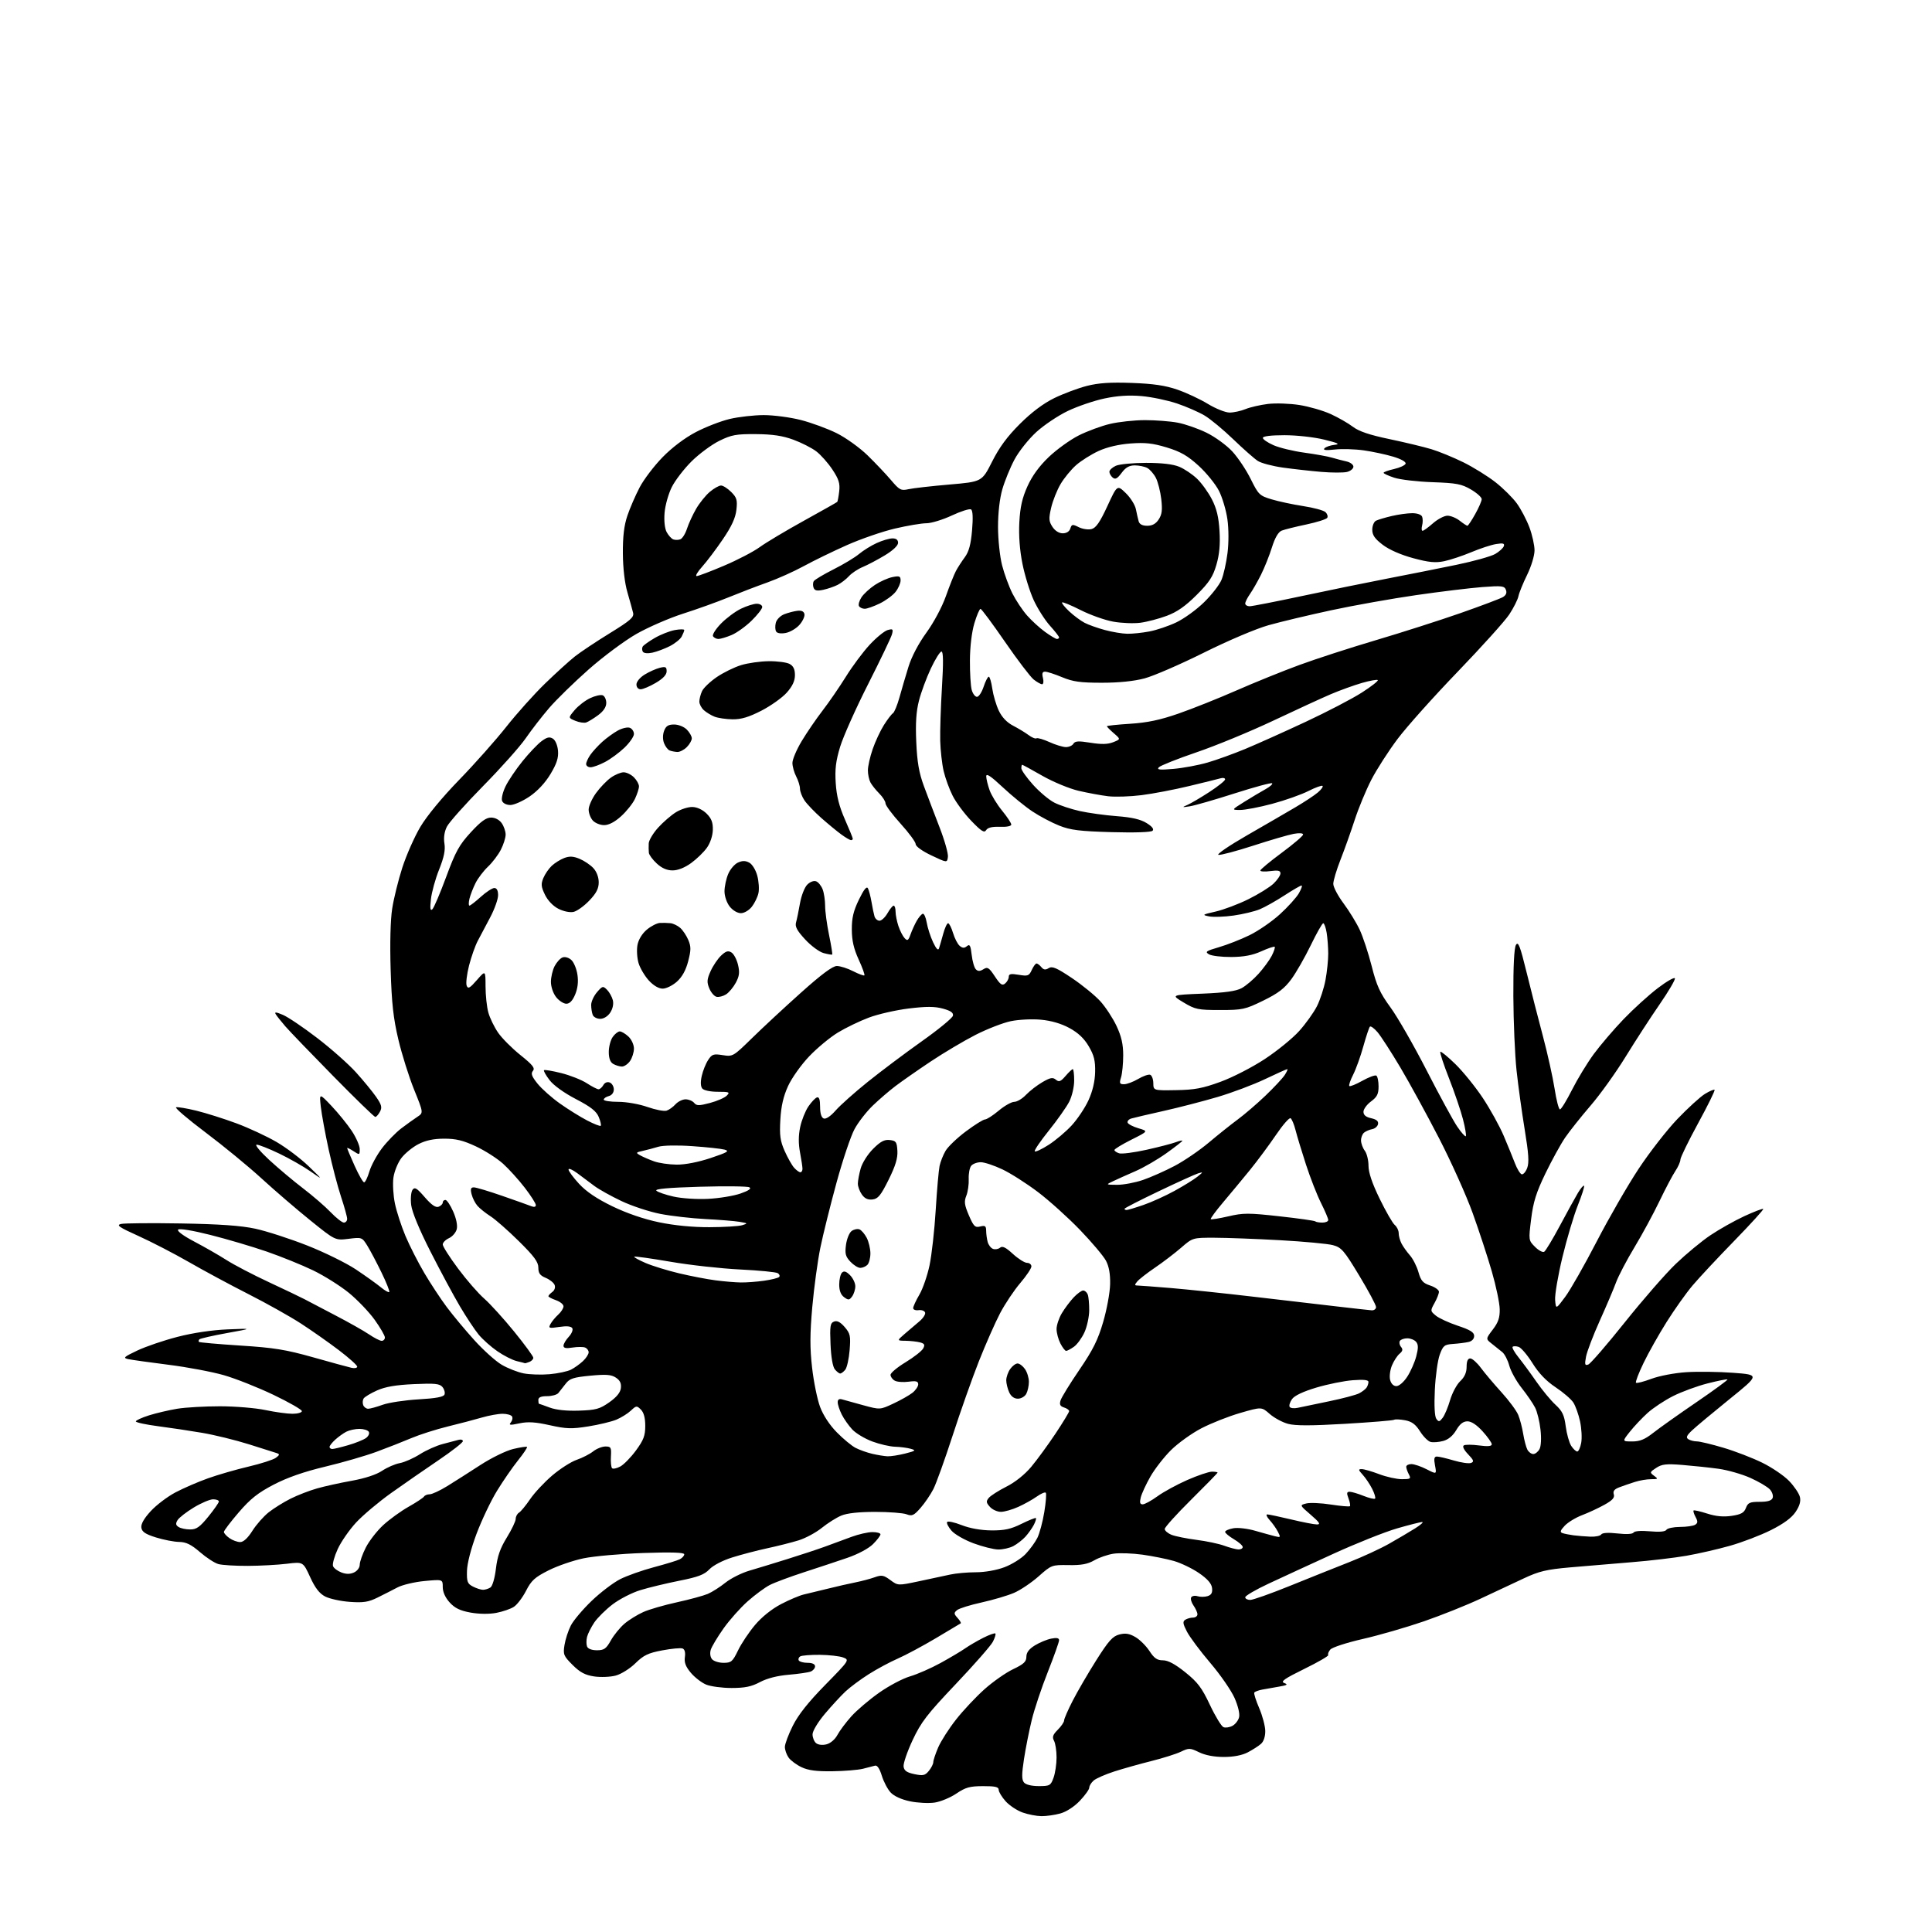 <?xml version="1.0" encoding="UTF-8" standalone="no"?>
<!-- Filename: 85c5370b0f424cf3f16001844c425aebc559ae171297a7100ec4af9c7880f817.svg -->
<!-- Created with https://svgstud.io -->
<svg
  version="1.1"
  xmlns="http://www.w3.org/2000/svg"
  xmlns:xlink="http://www.w3.org/1999/xlink"
  xmlns:svg="http://www.w3.org/2000/svg"
  xmlns:rdf="http://www.w3.org/1999/02/22-rdf-syntax-ns#"
  xmlns:cc="http://creativecommons.org/ns#"
  xmlns:dc="http://purl.org/dc/elements/1.1/"
  viewBox="0 0 768 768"
  width="768"
  height="768"
  role="img"
  aria-labelledby="titleID descID"
>
  <title id="titleID">poison dart frog looking forward</title>
  <desc id="descID">AI-generated SVG illustration: poison dart frog looking forward, created on https://svgstud.io</desc>

  <rect width="100%" height="100%" fill="white" />


  <path stroke="none" fill="black" fill-rule="evenodd" d="M414.00,721.95C412.07,721.93 408.70,721.28 406.50,720.50C404.30,719.72 401.26,717.71 399.75,716.03C398.24,714.34 397.00,712.30 397.00,711.48C397.00,710.33 395.62,710.00 390.75,710.02C385.51,710.03 383.80,710.51 380.17,712.97C377.79,714.58 373.91,716.19 371.54,716.55C369.18,716.90 364.77,716.68 361.75,716.05C358.38,715.35 355.42,714.01 354.06,712.56C352.85,711.27 351.26,708.25 350.53,705.86C349.68,703.08 348.71,701.64 347.85,701.87C347.11,702.08 344.93,702.64 343.00,703.12C341.07,703.59 335.62,704.04 330.89,704.10C324.57,704.19 321.29,703.76 318.60,702.48C316.58,701.52 314.27,699.80 313.47,698.65C312.66,697.50 312.00,695.60 312.00,694.44C312.00,693.27 313.42,689.47 315.16,686.00C317.34,681.64 321.34,676.60 328.04,669.77C337.68,659.93 337.73,659.85 335.16,658.87C333.74,658.33 329.56,657.86 325.88,657.82C322.21,657.79 318.69,658.07 318.08,658.45C317.47,658.83 317.23,659.56 317.54,660.07C317.86,660.58 319.44,661.00 321.06,661.00C322.91,661.00 324.00,661.52 324.00,662.39C324.00,663.16 323.21,664.09 322.25,664.47C321.29,664.84 317.35,665.41 313.50,665.74C309.03,666.11 304.91,667.17 302.10,668.66C298.72,670.46 296.11,671.00 290.82,671.00C287.03,671.00 282.47,670.39 280.67,669.64C278.88,668.89 276.15,666.78 274.62,664.96C272.57,662.52 271.94,660.86 272.25,658.73C272.52,656.88 272.19,655.63 271.33,655.30C270.59,655.01 266.95,655.35 263.25,656.05C257.66,657.10 255.85,657.97 252.59,661.16C250.43,663.29 246.93,665.48 244.78,666.06C242.63,666.64 238.79,666.79 236.20,666.41C232.60,665.87 230.59,664.81 227.62,661.85C224.03,658.26 223.79,657.69 224.40,653.90C224.76,651.65 225.89,648.17 226.92,646.16C227.95,644.15 231.67,639.75 235.18,636.38C238.69,633.01 243.80,629.13 246.53,627.74C249.26,626.36 255.32,624.21 260.00,622.97C264.68,621.73 269.29,620.32 270.25,619.82C271.21,619.33 272.00,618.45 272.00,617.86C272.00,617.12 266.99,616.96 255.75,617.34C246.81,617.65 236.12,618.60 232.00,619.45C227.88,620.30 221.60,622.46 218.05,624.25C212.61,626.99 211.21,628.26 209.12,632.35C207.75,635.02 205.57,637.89 204.28,638.73C202.99,639.58 199.83,640.66 197.25,641.15C194.39,641.68 190.41,641.63 187.03,641.02C182.90,640.27 180.80,639.26 178.75,637.00C177.00,635.07 176.00,632.85 176.00,630.88C176.00,627.80 176.00,627.80 168.75,628.48C164.76,628.86 159.93,630.01 158.00,631.03C156.07,632.05 152.51,633.86 150.08,635.06C146.46,636.85 144.46,637.16 139.07,636.77C135.45,636.51 131.04,635.55 129.27,634.64C126.97,633.45 125.28,631.27 123.28,626.90C120.50,620.82 120.50,620.82 114.00,621.62C110.42,622.06 103.45,622.44 98.50,622.46C93.55,622.48 88.29,622.16 86.80,621.74C85.32,621.33 82.03,619.19 79.49,616.99C75.97,613.95 74.01,612.99 71.19,612.94C69.16,612.91 65.03,612.10 62.00,611.16C57.79,609.84 56.43,608.93 56.19,607.27C55.98,605.83 57.26,603.59 59.93,600.69C62.17,598.26 66.58,594.92 69.75,593.25C72.91,591.58 78.73,589.06 82.69,587.65C86.64,586.24 93.90,584.14 98.82,582.99C103.74,581.83 108.61,580.27 109.64,579.51C111.19,578.37 111.25,578.06 110.00,577.63C109.17,577.35 104.16,575.76 98.86,574.10C93.56,572.44 85.24,570.40 80.36,569.57C75.49,568.74 67.56,567.55 62.75,566.93C57.94,566.30 54.00,565.45 54.00,565.03C54.00,564.62 56.36,563.53 59.25,562.62C62.14,561.72 67.20,560.53 70.50,559.99C73.80,559.45 81.45,559.02 87.50,559.02C93.55,559.03 101.65,559.70 105.50,560.52C109.35,561.33 114.19,562.00 116.25,562.00C118.31,562.00 120.00,561.52 120.00,560.94C120.00,560.36 114.94,557.46 108.75,554.49C102.56,551.53 93.67,548.00 89.00,546.66C84.33,545.32 74.42,543.45 67.00,542.52C59.58,541.58 52.38,540.57 51.00,540.28C48.78,539.80 49.19,539.42 54.60,536.85C57.96,535.26 65.16,532.81 70.60,531.41C76.78,529.82 84.26,528.71 90.50,528.45C100.50,528.05 100.50,528.05 90.18,529.92C84.51,530.95 79.60,532.07 79.27,532.40C78.94,532.73 78.86,533.19 79.09,533.43C79.33,533.66 86.72,534.31 95.51,534.88C108.91,535.73 113.60,536.49 124.50,539.56C131.65,541.58 138.51,543.46 139.75,543.73C140.99,544.01 142.00,543.79 142.00,543.26C142.00,542.72 138.74,539.79 134.75,536.75C130.76,533.72 123.98,528.95 119.68,526.16C115.38,523.36 105.93,518.07 98.68,514.39C91.43,510.71 80.78,504.97 75.00,501.64C69.22,498.32 60.27,493.69 55.10,491.35C47.33,487.85 46.12,487.01 48.10,486.54C49.42,486.23 60.17,486.14 72.00,486.34C87.35,486.61 95.79,487.20 101.50,488.43C105.90,489.38 115.12,492.36 122.00,495.06C128.88,497.76 137.65,502.07 141.50,504.64C145.35,507.21 149.79,510.39 151.38,511.70C152.96,513.01 154.47,513.87 154.73,513.61C154.99,513.34 153.60,509.84 151.64,505.82C149.68,501.79 147.14,496.99 145.99,495.14C143.93,491.84 143.81,491.79 138.58,492.45C133.26,493.11 133.26,493.11 123.38,485.14C117.95,480.76 109.22,473.26 104.00,468.48C98.78,463.69 88.74,455.45 81.70,450.16C74.66,444.86 69.39,440.37 69.99,440.17C70.59,439.97 74.23,440.58 78.08,441.52C81.92,442.46 89.09,444.73 94.00,446.55C98.92,448.38 106.10,451.72 109.97,453.98C113.84,456.24 119.59,460.59 122.75,463.65C128.50,469.20 128.50,469.20 123.43,465.65C120.64,463.69 115.03,460.50 110.96,458.55C106.89,456.60 102.87,455.01 102.03,455.03C101.19,455.05 103.41,457.76 107.00,461.07C110.58,464.37 116.65,469.47 120.50,472.41C124.35,475.35 129.28,479.61 131.45,481.88C133.63,484.15 135.99,486.00 136.70,486.00C137.42,486.00 138.00,485.33 138.00,484.52C138.00,483.71 136.91,479.77 135.58,475.77C134.25,471.77 132.04,463.32 130.66,457.00C129.28,450.68 127.88,443.02 127.53,440.00C126.91,434.50 126.91,434.50 131.78,439.63C134.46,442.46 138.08,446.92 139.83,449.55C141.57,452.19 143.00,455.44 143.00,456.79C143.00,459.16 142.93,459.19 140.50,457.59C139.12,456.69 138.00,456.15 138.00,456.38C138.00,456.62 139.33,459.78 140.96,463.41C142.59,467.03 144.29,470.00 144.74,470.00C145.19,470.00 146.13,468.06 146.83,465.70C147.53,463.33 149.77,459.19 151.81,456.49C153.85,453.80 157.32,450.22 159.53,448.54C161.74,446.87 164.63,444.79 165.95,443.93C168.34,442.36 168.34,442.36 164.61,433.14C162.56,428.07 159.74,419.10 158.35,413.21C156.36,404.80 155.70,398.85 155.29,385.50C154.97,375.04 155.20,365.69 155.90,361.20C156.52,357.18 158.33,349.85 159.92,344.92C161.51,339.98 164.73,332.69 167.08,328.72C169.69,324.33 175.73,317.00 182.53,310.00C188.67,303.68 197.10,294.18 201.27,288.90C205.43,283.63 212.37,275.89 216.67,271.72C220.98,267.55 226.30,262.71 228.50,260.97C230.70,259.23 236.93,255.08 242.34,251.75C250.62,246.65 252.10,245.37 251.67,243.60C251.39,242.44 250.37,238.80 249.42,235.50C248.33,231.78 247.64,225.89 247.60,220.00C247.56,213.25 248.07,208.91 249.39,205.00C250.41,201.97 252.61,196.91 254.27,193.74C255.93,190.57 260.04,185.17 263.40,181.73C267.17,177.87 272.21,174.07 276.60,171.77C280.51,169.72 286.58,167.37 290.10,166.54C293.62,165.71 299.69,165.02 303.59,165.01C307.49,165.01 314.13,165.88 318.35,166.96C322.56,168.04 328.98,170.40 332.60,172.20C336.23,174.00 341.74,177.96 344.85,180.99C347.96,184.02 352.16,188.45 354.19,190.84C357.58,194.84 358.15,195.13 361.19,194.45C363.01,194.05 370.31,193.22 377.42,192.61C390.34,191.50 390.34,191.50 394.38,183.50C397.25,177.79 400.43,173.49 405.45,168.49C410.07,163.89 414.76,160.37 419.07,158.26C422.69,156.50 428.50,154.32 431.99,153.42C436.68,152.22 441.35,151.91 449.92,152.22C458.46,152.53 463.21,153.23 468.00,154.88C471.57,156.11 477.04,158.66 480.15,160.56C483.26,162.45 487.14,164.00 488.78,164.00C490.42,164.00 493.27,163.38 495.13,162.62C496.98,161.86 501.00,160.94 504.06,160.57C507.13,160.20 512.75,160.40 516.56,161.00C520.38,161.61 525.96,163.22 528.96,164.59C531.96,165.96 535.93,168.23 537.78,169.64C540.16,171.46 544.39,172.89 552.32,174.55C558.47,175.84 565.98,177.65 569.00,178.56C572.02,179.47 577.74,181.82 581.71,183.77C585.67,185.73 591.41,189.29 594.47,191.69C597.52,194.08 601.35,197.88 602.98,200.13C604.60,202.37 606.85,206.65 607.97,209.64C609.09,212.63 610.00,216.75 610.00,218.79C610.00,220.87 608.71,225.13 607.06,228.50C605.44,231.80 603.88,235.63 603.60,237.02C603.31,238.41 601.66,241.67 599.94,244.28C598.21,246.89 589.00,257.11 579.48,267.00C569.95,276.88 559.19,288.91 555.57,293.73C551.94,298.56 547.24,305.88 545.11,310.00C542.99,314.12 540.01,321.32 538.49,326.00C536.97,330.68 534.44,337.77 532.86,341.78C531.29,345.78 530.00,350.08 530.00,351.35C530.00,352.61 531.82,356.07 534.04,359.05C536.25,362.02 539.15,366.73 540.46,369.51C541.78,372.29 543.93,378.82 545.26,384.03C547.24,391.85 548.55,394.72 552.77,400.50C555.58,404.35 562.03,415.60 567.11,425.50C572.18,435.40 577.65,445.44 579.26,447.82C580.88,450.20 582.41,451.92 582.68,451.66C582.94,451.39 582.45,448.39 581.57,444.98C580.70,441.58 578.21,434.25 576.03,428.70C573.85,423.15 572.28,418.38 572.56,418.11C572.83,417.84 575.55,420.07 578.60,423.06C581.65,426.05 586.54,432.10 589.46,436.50C592.38,440.90 596.11,447.65 597.75,451.50C599.38,455.35 601.40,460.28 602.23,462.46C603.06,464.63 604.25,466.58 604.87,466.79C605.48,466.99 606.47,465.89 607.07,464.33C607.90,462.15 607.67,458.63 606.09,449.00C604.96,442.12 603.50,431.55 602.85,425.50C602.20,419.45 601.63,406.18 601.58,396.00C601.53,384.14 601.90,376.83 602.61,375.63C603.52,374.09 604.26,375.98 606.87,386.63C608.60,393.71 611.52,405.12 613.36,412.00C615.19,418.88 617.26,428.21 617.97,432.75C618.67,437.29 619.63,441.00 620.11,441.00C620.59,441.00 622.73,437.51 624.88,433.25C627.03,428.99 630.93,422.57 633.55,419.00C636.18,415.43 641.52,409.18 645.41,405.13C649.31,401.07 655.42,395.53 658.98,392.81C662.54,390.10 665.61,388.34 665.80,388.91C665.99,389.47 663.26,394.11 659.74,399.22C656.21,404.32 650.14,413.68 646.25,420.00C642.36,426.33 636.07,435.11 632.28,439.50C628.49,443.90 623.94,449.63 622.16,452.23C620.39,454.82 616.86,461.25 614.32,466.49C610.67,474.05 609.49,477.81 608.66,484.55C607.61,493.00 607.62,493.07 610.20,495.65C611.62,497.08 613.26,497.95 613.84,497.60C614.42,497.24 617.23,492.57 620.09,487.22C622.94,481.88 626.17,476.01 627.25,474.20C628.34,472.38 629.43,471.10 629.69,471.35C629.94,471.60 628.82,475.11 627.21,479.15C625.60,483.19 622.84,492.47 621.08,499.77C619.32,507.07 618.02,514.72 618.19,516.77C618.50,520.50 618.50,520.50 622.21,515.50C624.25,512.75 629.88,502.86 634.71,493.53C639.54,484.20 647.04,471.19 651.37,464.64C655.70,458.08 662.63,449.18 666.76,444.86C670.89,440.54 675.81,436.05 677.69,434.88C679.57,433.72 681.31,432.98 681.57,433.23C681.82,433.49 678.87,439.48 675.01,446.55C671.16,453.62 668.00,460.10 667.99,460.95C667.99,461.80 667.08,463.85 665.98,465.50C664.87,467.15 662.03,472.55 659.65,477.50C657.28,482.45 652.82,490.68 649.74,495.79C646.66,500.89 643.36,507.19 642.40,509.79C641.45,512.38 638.53,519.24 635.92,525.03C633.31,530.83 630.86,537.25 630.47,539.30C629.88,542.47 630.01,542.93 631.38,542.41C632.27,542.07 638.79,534.53 645.88,525.65C652.97,516.77 662.08,506.32 666.13,502.43C670.19,498.54 676.36,493.42 679.87,491.06C683.37,488.70 689.44,485.28 693.36,483.46C697.29,481.65 700.68,480.35 700.91,480.58C701.15,480.81 695.96,486.51 689.40,493.25C682.83,499.99 675.37,507.98 672.81,511.01C670.25,514.04 665.62,520.57 662.51,525.51C659.40,530.46 655.27,537.79 653.33,541.82C651.39,545.84 650.04,549.37 650.33,549.66C650.62,549.96 653.38,549.25 656.46,548.10C659.59,546.93 665.67,545.77 670.28,545.47C674.80,545.17 683.22,545.28 688.99,545.71C699.49,546.50 699.49,546.50 687.49,556.19C680.90,561.52 674.22,567.09 672.65,568.57C670.44,570.66 670.10,571.45 671.15,572.12C671.89,572.59 673.43,572.98 674.57,572.98C675.71,572.99 680.44,574.12 685.07,575.50C689.71,576.87 696.65,579.55 700.50,581.44C704.35,583.33 709.16,586.59 711.18,588.69C713.21,590.79 715.14,593.64 715.48,595.03C715.91,596.78 715.39,598.61 713.77,601.03C712.20,603.37 709.02,605.71 703.97,608.24C699.86,610.30 692.57,613.09 687.76,614.45C682.96,615.82 675.13,617.61 670.36,618.44C665.60,619.27 655.80,620.43 648.60,621.00C641.39,621.58 630.42,622.50 624.22,623.05C614.71,623.89 611.81,624.58 605.72,627.44C601.75,629.31 594.00,632.94 588.50,635.51C583.00,638.09 572.88,642.13 566.00,644.51C559.12,646.88 548.24,650.03 541.80,651.50C535.25,653.00 529.53,654.86 528.80,655.74C528.09,656.60 527.73,657.58 528.00,657.90C528.27,658.23 524.01,660.71 518.51,663.40C510.54,667.32 508.93,668.45 510.51,669.03C512.10,669.61 511.69,669.90 508.50,670.45C506.30,670.83 503.27,671.36 501.76,671.64C500.26,671.92 498.83,672.46 498.60,672.83C498.37,673.21 499.25,675.99 500.55,679.01C501.85,682.03 502.94,686.12 502.96,688.10C502.98,690.31 502.33,692.28 501.25,693.22C500.29,694.07 497.93,695.58 496.00,696.59C493.75,697.76 490.36,698.42 486.50,698.42C482.68,698.42 479.11,697.75 476.68,696.56C473.09,694.82 472.63,694.80 469.45,696.32C467.58,697.22 462.32,698.88 457.77,700.02C453.22,701.16 446.57,703.03 443.00,704.17C439.43,705.32 435.71,706.95 434.75,707.78C433.79,708.62 433.00,709.90 433.00,710.61C433.00,711.33 431.31,713.68 429.25,715.85C427.01,718.20 423.89,720.22 421.50,720.88C419.30,721.49 415.93,721.97 414.00,721.95zM412.92,710.00C417.31,710.00 417.67,709.80 418.80,706.68C419.46,704.85 420.00,701.22 420.00,698.61C420.00,696.00 419.55,693.02 418.99,691.99C418.20,690.50 418.51,689.58 420.49,687.60C421.87,686.22 423.00,684.56 423.00,683.91C423.00,683.26 424.52,679.76 426.39,676.12C428.25,672.48 432.46,665.24 435.75,660.03C440.67,652.25 442.29,650.42 444.94,649.74C447.37,649.11 448.92,649.35 451.33,650.75C453.07,651.76 455.59,654.26 456.92,656.29C458.80,659.19 459.98,660.00 462.29,660.00C464.31,660.00 467.10,661.49 471.16,664.75C476.09,668.71 477.74,670.88 480.98,677.76C483.12,682.30 485.55,686.27 486.36,686.58C487.18,686.90 488.77,686.66 489.91,686.05C491.05,685.44 492.24,683.91 492.55,682.65C492.90,681.27 492.16,678.16 490.73,674.92C489.40,671.94 485.07,665.67 481.08,661.00C477.10,656.33 472.94,650.75 471.83,648.61C470.20,645.46 470.07,644.57 471.16,643.88C471.90,643.41 473.29,643.02 474.25,643.02C475.21,643.01 476.00,642.43 476.00,641.72C476.00,641.02 475.30,639.44 474.44,638.22C473.59,637.00 473.17,635.53 473.53,634.96C473.88,634.39 475.03,634.19 476.08,634.53C477.14,634.86 478.93,634.84 480.06,634.48C481.56,634.00 482.03,633.13 481.81,631.25C481.60,629.48 479.99,627.64 476.63,625.33C473.95,623.49 469.45,621.32 466.63,620.51C463.81,619.70 458.21,618.58 454.20,618.01C450.18,617.45 445.01,617.27 442.70,617.61C440.39,617.95 436.93,619.14 435.00,620.25C432.36,621.77 429.84,622.24 424.76,622.15C418.11,622.04 417.95,622.11 412.87,626.62C410.03,629.13 405.64,632.09 403.11,633.18C400.57,634.28 394.77,635.99 390.21,637.00C385.65,638.00 381.25,639.37 380.44,640.05C379.13,641.14 379.15,641.51 380.64,643.15C381.56,644.17 382.14,645.14 381.91,645.30C381.68,645.46 377.23,648.13 372.00,651.22C366.77,654.32 359.97,657.97 356.87,659.32C353.78,660.67 348.60,663.45 345.37,665.50C342.14,667.54 337.98,670.63 336.13,672.35C334.28,674.08 330.57,678.11 327.88,681.30C325.10,684.61 323.00,688.11 323.00,689.43C323.00,690.71 323.63,692.28 324.40,692.92C325.23,693.61 326.93,693.81 328.53,693.40C330.12,693.00 331.93,691.45 332.88,689.68C333.77,688.01 336.27,684.67 338.43,682.26C340.60,679.85 345.55,675.64 349.43,672.90C353.32,670.16 358.85,667.23 361.73,666.39C364.61,665.55 370.10,663.15 373.93,661.04C377.76,658.93 382.16,656.32 383.70,655.23C385.24,654.15 388.46,652.27 390.85,651.06C393.24,649.85 395.41,649.08 395.67,649.34C395.93,649.60 395.48,651.09 394.66,652.66C393.84,654.22 387.21,661.78 379.92,669.46C368.50,681.50 366.13,684.57 362.77,691.75C360.63,696.33 359.01,701.05 359.19,702.25C359.42,703.89 360.48,704.62 363.50,705.25C366.96,705.97 367.74,705.79 369.25,703.93C370.21,702.75 371.00,701.19 371.00,700.47C371.00,699.75 371.87,697.13 372.94,694.64C374.01,692.14 377.20,687.15 380.04,683.55C382.87,679.94 387.96,674.52 391.35,671.50C394.73,668.48 399.86,664.89 402.75,663.52C406.96,661.52 408.00,660.54 408.00,658.59C408.00,656.91 409.04,655.52 411.36,654.08C413.22,652.94 416.14,651.72 417.86,651.38C420.06,650.94 421.00,651.13 421.00,652.02C421.00,652.71 418.98,658.40 416.51,664.65C414.03,670.89 411.16,679.49 410.13,683.75C409.09,688.01 407.70,695.01 407.04,699.31C406.12,705.37 406.12,707.44 407.05,708.56C407.78,709.44 410.07,710.00 412.92,710.00zM287.62,661.00C290.67,661.00 291.22,660.53 293.37,656.09C294.67,653.38 297.71,648.83 300.12,645.97C302.84,642.75 306.78,639.59 310.50,637.65C313.80,635.93 317.85,634.22 319.50,633.84C321.15,633.47 325.43,632.43 329.00,631.54C332.57,630.65 337.52,629.52 340.00,629.03C342.48,628.54 345.93,627.62 347.69,626.99C350.47,625.99 351.26,626.13 353.91,628.09C356.95,630.34 356.95,630.34 365.22,628.59C369.78,627.62 375.39,626.42 377.69,625.92C380.00,625.41 384.59,625.00 387.91,625.00C391.47,625.00 396.10,624.19 399.26,623.00C402.20,621.90 405.99,619.54 407.69,617.75C409.39,615.96 411.49,613.08 412.36,611.35C413.23,609.62 414.48,605.00 415.12,601.08C415.77,597.17 416.03,593.70 415.71,593.37C415.38,593.05 413.77,593.74 412.13,594.91C410.49,596.08 407.20,597.92 404.82,598.99C402.45,600.07 399.33,600.97 397.90,600.98C396.48,600.99 394.50,600.11 393.52,599.02C392.01,597.35 391.93,596.79 393.05,595.44C393.78,594.56 396.93,592.55 400.05,590.97C403.53,589.22 407.35,586.17 409.93,583.09C412.24,580.32 416.58,574.39 419.57,569.90C422.56,565.41 425.00,561.38 425.00,560.94C425.00,560.49 424.08,559.84 422.96,559.49C421.41,558.99 421.08,558.32 421.59,556.67C421.96,555.48 425.33,550.00 429.08,544.50C434.49,536.57 436.45,532.64 438.53,525.50C439.98,520.55 441.22,513.80 441.29,510.50C441.38,506.43 440.84,503.41 439.62,501.12C438.62,499.26 433.97,493.75 429.28,488.88C424.58,484.01 417.09,477.26 412.62,473.87C408.15,470.49 401.80,466.43 398.50,464.86C395.20,463.29 391.32,462.00 389.87,462.00C388.43,462.00 386.72,462.63 386.08,463.41C385.43,464.18 384.99,466.54 385.08,468.66C385.18,470.77 384.75,473.77 384.13,475.31C383.19,477.65 383.37,478.98 385.15,483.13C387.04,487.52 387.60,488.07 389.65,487.55C391.60,487.06 392.00,487.35 392.01,489.23C392.02,490.48 392.29,492.48 392.61,493.68C392.93,494.88 393.88,496.13 394.73,496.45C395.57,496.77 396.83,496.56 397.53,495.98C398.47,495.19 399.79,495.83 402.65,498.46C404.77,500.40 407.29,501.99 408.25,502.00C409.21,502.00 410.00,502.64 410.00,503.42C410.00,504.20 408.00,507.18 405.56,510.04C403.12,512.90 399.52,518.29 397.55,522.03C395.59,525.77 391.79,534.38 389.11,541.16C386.43,547.95 381.73,561.24 378.67,570.70C375.60,580.15 372.17,589.70 371.04,591.92C369.91,594.13 367.61,597.51 365.93,599.42C363.28,602.45 362.55,602.78 360.37,601.95C359.00,601.43 353.38,601.00 347.90,601.00C341.41,601.00 336.71,601.51 334.43,602.47C332.50,603.27 329.03,605.46 326.71,607.33C324.39,609.21 320.25,611.44 317.50,612.30C314.75,613.15 309.12,614.58 305.00,615.46C300.88,616.35 294.57,618.00 291.00,619.13C287.24,620.31 283.44,622.30 281.98,623.84C279.98,625.95 277.52,626.89 269.98,628.38C264.77,629.42 257.80,631.10 254.50,632.12C251.20,633.13 246.26,635.67 243.52,637.76C240.79,639.84 237.51,643.09 236.24,644.96C234.98,646.84 233.68,649.42 233.36,650.69C233.04,651.96 233.04,653.67 233.36,654.50C233.71,655.42 235.23,656.00 237.28,656.00C240.14,656.00 240.96,655.42 242.84,652.07C244.06,649.90 246.50,646.91 248.28,645.41C250.05,643.91 253.41,641.84 255.74,640.80C258.07,639.76 264.08,638.02 269.10,636.93C274.12,635.83 279.63,634.33 281.36,633.60C283.09,632.86 286.24,630.85 288.37,629.14C290.50,627.43 294.78,625.28 297.87,624.37C300.97,623.46 307.77,621.39 313.00,619.75C318.23,618.12 324.98,615.89 328.00,614.79C331.02,613.68 335.75,611.95 338.50,610.92C341.25,609.90 344.96,609.05 346.75,609.03C348.54,609.01 350.00,609.42 350.00,609.92C350.00,610.43 348.67,612.18 347.04,613.81C345.28,615.56 341.11,617.79 336.79,619.28C332.78,620.65 325.00,623.24 319.50,625.02C314.00,626.81 307.93,629.07 306.00,630.06C304.07,631.05 300.13,633.96 297.24,636.52C294.34,639.08 290.01,643.95 287.61,647.34C285.21,650.73 282.93,654.53 282.54,655.80C282.13,657.15 282.33,658.70 283.04,659.55C283.70,660.35 285.76,661.00 287.62,661.00zM496.98,636.00C498.07,636.00 505.16,633.49 512.73,630.42C520.30,627.35 530.87,623.13 536.20,621.03C541.54,618.94 548.74,615.62 552.20,613.65C555.67,611.69 560.30,608.95 562.50,607.57C564.70,606.19 565.99,605.05 565.36,605.03C564.74,605.01 560.24,606.15 555.36,607.56C550.49,608.97 539.08,613.52 530.00,617.67C520.92,621.82 509.34,627.16 504.25,629.54C499.16,631.92 495.00,634.35 495.00,634.94C495.00,635.52 495.89,636.00 496.98,636.00zM192.00,631.97C192.82,631.97 194.14,631.57 194.92,631.07C195.75,630.55 196.67,627.43 197.14,623.54C197.73,618.61 198.84,615.44 201.47,611.18C203.41,608.04 205.00,604.70 205.00,603.78C205.00,602.86 205.59,601.74 206.32,601.30C207.04,600.86 209.03,598.45 210.73,595.95C212.43,593.44 216.38,589.21 219.49,586.55C222.61,583.89 226.99,581.08 229.23,580.31C231.47,579.54 234.42,578.03 235.79,576.95C237.15,575.88 239.35,575.00 240.68,575.00C242.85,575.00 243.06,575.38 242.85,578.97C242.72,581.16 242.93,583.26 243.31,583.64C243.69,584.02 245.16,583.72 246.57,582.96C247.97,582.21 250.79,579.33 252.81,576.57C255.84,572.45 256.50,570.70 256.50,566.81C256.50,563.65 255.92,561.49 254.77,560.34C253.13,558.70 252.92,558.72 250.76,560.76C249.50,561.94 246.90,563.55 244.99,564.35C243.07,565.14 238.06,566.35 233.85,567.02C227.24,568.08 225.15,568.01 218.57,566.55C212.77,565.26 209.86,565.08 206.44,565.81C202.72,566.60 202.14,566.54 203.06,565.43C203.67,564.69 203.88,563.62 203.53,563.04C203.17,562.47 201.49,562.00 199.78,562.00C198.07,562.00 194.39,562.67 191.59,563.48C188.79,564.30 182.68,565.91 178.00,567.05C173.32,568.20 166.80,570.28 163.50,571.68C160.20,573.08 153.96,575.53 149.64,577.12C145.32,578.72 136.16,581.37 129.30,583.01C120.85,585.03 114.24,587.33 108.82,590.15C102.54,593.42 99.55,595.79 94.91,601.18C91.66,604.96 89.00,608.46 89.00,608.97C89.00,609.47 90.00,610.59 91.22,611.44C92.44,612.30 94.36,613.00 95.47,613.00C96.78,613.00 98.50,611.42 100.33,608.52C101.88,606.06 104.81,602.74 106.83,601.15C108.85,599.56 112.75,597.13 115.50,595.75C118.25,594.37 122.97,592.54 126.00,591.68C129.03,590.82 135.26,589.44 139.86,588.62C145.07,587.68 149.59,586.20 151.86,584.68C153.86,583.34 157.04,581.95 158.93,581.61C160.82,581.26 164.42,579.67 166.93,578.07C169.44,576.48 173.53,574.65 176.00,574.02C178.47,573.40 181.29,572.65 182.25,572.37C183.21,572.09 184.00,572.32 184.00,572.89C184.00,573.45 179.61,576.87 174.25,580.50C168.89,584.12 160.45,589.97 155.50,593.49C150.55,597.02 144.29,602.28 141.58,605.20C138.88,608.11 135.57,612.88 134.24,615.79C132.91,618.70 132.07,621.74 132.38,622.56C132.69,623.37 134.19,624.50 135.70,625.07C137.60,625.80 139.14,625.80 140.72,625.08C142.02,624.49 143.00,623.16 143.00,621.99C143.00,620.86 144.08,617.79 145.41,615.18C146.74,612.56 149.85,608.55 152.33,606.26C154.81,603.98 159.35,600.69 162.42,598.96C165.49,597.23 168.25,595.40 168.56,594.90C168.87,594.41 169.88,594.00 170.81,594.00C171.75,594.00 174.89,592.54 177.79,590.75C180.69,588.96 186.62,585.19 190.97,582.36C195.35,579.52 201.16,576.68 203.99,576.00C206.81,575.33 209.29,574.95 209.50,575.17C209.72,575.38 208.11,577.80 205.92,580.53C203.73,583.26 199.96,588.72 197.55,592.66C195.13,596.60 191.49,604.25 189.45,609.66C187.22,615.61 185.71,621.46 185.63,624.45C185.52,628.78 185.81,629.55 188.00,630.68C189.38,631.39 191.18,631.97 192.00,631.97zM396.80,615.95C394.98,615.92 390.57,614.81 387.00,613.49C383.43,612.17 379.48,609.91 378.24,608.47C376.99,607.03 376.20,605.48 376.49,605.02C376.77,604.57 379.36,605.12 382.25,606.25C385.57,607.55 389.92,608.32 394.09,608.36C399.29,608.40 401.82,607.85 406.06,605.75C409.01,604.29 411.59,603.26 411.79,603.46C412.00,603.66 411.62,604.88 410.96,606.16C410.29,607.45 408.79,609.56 407.63,610.85C406.46,612.13 404.28,613.82 402.80,614.60C401.31,615.37 398.61,615.98 396.80,615.95zM492.25,615.93C493.21,615.97 494.00,615.53 494.00,614.97C494.00,614.40 492.43,613.00 490.50,611.87C488.57,610.73 487.00,609.42 487.00,608.95C487.00,608.48 488.46,607.83 490.25,607.51C492.06,607.18 495.94,607.63 499.00,608.52C502.02,609.39 505.56,610.37 506.86,610.69C509.07,611.24 509.14,611.12 507.98,608.89C507.31,607.57 505.83,605.49 504.70,604.25C503.57,603.01 503.15,602.00 503.76,602.00C504.37,602.00 508.61,602.90 513.19,603.99C517.76,605.09 522.40,605.99 523.50,605.99C525.07,605.99 524.55,605.17 521.05,602.16C516.60,598.32 516.60,598.32 519.27,597.65C520.75,597.28 525.15,597.47 529.05,598.08C532.96,598.68 536.36,598.98 536.61,598.73C536.85,598.48 536.60,597.09 536.05,595.64C535.25,593.54 535.35,593.00 536.50,593.00C537.30,593.00 539.79,593.73 542.02,594.63C544.26,595.52 546.32,596.01 546.62,595.72C546.91,595.43 546.39,593.68 545.46,591.84C544.53,590.00 542.84,587.49 541.71,586.25C539.93,584.31 539.88,584.00 541.31,584.00C542.23,584.00 545.35,584.90 548.24,586.00C551.13,587.10 555.20,588.00 557.29,588.00C560.72,588.00 560.97,587.82 560.04,586.07C559.47,585.00 559.00,583.65 559.00,583.07C559.00,582.48 559.92,582.00 561.04,582.00C562.16,582.00 564.89,582.92 567.09,584.05C571.11,586.10 571.11,586.10 570.44,582.55C569.93,579.83 570.11,579.00 571.21,579.00C571.99,579.00 575.01,579.71 577.92,580.57C580.82,581.43 583.90,581.87 584.76,581.54C586.05,581.05 585.84,580.44 583.58,578.08C581.91,576.34 581.25,574.97 581.89,574.57C582.46,574.21 585.20,574.22 587.97,574.59C591.43,575.05 593.00,574.91 593.00,574.13C593.00,573.51 591.37,571.20 589.38,569.00C587.06,566.43 584.90,565.00 583.35,565.00C581.65,565.00 580.32,566.03 578.87,568.50C577.53,570.77 575.70,572.28 573.65,572.82C571.92,573.28 569.68,573.45 568.68,573.19C567.67,572.94 565.79,571.05 564.49,568.99C562.72,566.19 561.23,565.08 558.55,564.58C556.58,564.21 554.61,564.12 554.17,564.39C553.73,564.67 544.97,565.38 534.71,565.99C521.25,566.78 514.92,566.79 512.01,566.00C509.79,565.40 506.52,563.64 504.73,562.07C501.49,559.22 501.49,559.22 493.05,561.66C488.40,563.00 481.43,565.76 477.55,567.78C473.67,569.80 468.23,573.72 465.45,576.48C462.68,579.24 459.00,583.98 457.28,587.00C455.56,590.02 453.84,593.74 453.47,595.25C452.96,597.31 453.15,598.00 454.24,598.00C455.04,598.00 457.68,596.56 460.10,594.80C462.52,593.04 467.88,590.12 472.00,588.31C476.12,586.50 480.51,585.02 481.75,585.01C482.99,585.01 484.00,585.17 484.00,585.38C484.00,585.59 479.27,590.44 473.50,596.15C467.73,601.87 463.00,607.10 463.00,607.79C463.00,608.48 464.24,609.53 465.75,610.13C467.26,610.72 471.71,611.61 475.64,612.12C479.57,612.62 484.52,613.67 486.64,614.44C488.76,615.22 491.29,615.89 492.25,615.93zM632.19,610.85C634.22,610.93 636.17,610.53 636.52,609.96C636.93,609.31 639.32,609.16 642.95,609.57C646.53,609.98 648.98,609.84 649.37,609.21C649.75,608.60 652.37,608.40 655.86,608.72C659.67,609.07 661.97,608.86 662.42,608.13C662.80,607.51 665.23,606.99 667.81,606.98C670.39,606.98 673.11,606.58 673.85,606.11C674.93,605.43 674.96,604.80 674.02,603.04C673.37,601.82 673.01,600.66 673.22,600.44C673.43,600.23 675.87,600.78 678.64,601.67C682.14,602.79 685.10,603.06 688.39,602.57C692.12,602.01 693.29,601.36 694.03,599.43C694.82,597.35 695.60,597.00 699.51,597.00C702.68,597.00 704.24,596.53 704.65,595.46C704.98,594.62 704.49,593.09 703.57,592.08C702.65,591.06 699.16,589.00 695.82,587.50C692.48,586.00 686.77,584.37 683.12,583.86C679.48,583.36 673.03,582.68 668.79,582.34C662.38,581.82 660.62,582.02 658.37,583.50C655.78,585.19 655.74,585.34 657.52,586.64C659.24,587.90 659.15,588.00 656.34,588.00C654.67,588.00 651.77,588.49 649.90,589.09C648.03,589.68 645.25,590.64 643.72,591.22C641.72,591.97 641.10,592.75 641.51,594.03C641.92,595.34 640.97,596.40 637.78,598.17C635.43,599.48 631.43,601.34 628.90,602.30C626.37,603.26 623.27,605.15 622.00,606.50C620.23,608.39 620.02,609.06 621.10,609.43C621.87,609.70 623.85,610.09 625.50,610.31C627.15,610.52 630.16,610.77 632.19,610.85zM75.57,607.98C78.07,608.00 79.43,607.04 82.82,602.87C85.12,600.04 87.00,597.34 87.00,596.87C87.00,596.39 85.97,596.00 84.71,596.00C83.44,596.00 79.99,597.46 77.04,599.25C74.09,601.04 71.18,603.30 70.58,604.28C69.75,605.64 69.85,606.28 71.00,607.01C71.83,607.54 73.88,607.98 75.57,607.98zM352.81,578.90C354.08,578.95 357.23,578.46 359.81,577.81C364.03,576.73 364.25,576.54 362.00,575.91C360.62,575.52 357.83,575.15 355.79,575.10C353.75,575.04 349.67,574.10 346.72,573.00C343.78,571.90 340.21,569.76 338.80,568.25C337.38,566.74 335.50,564.06 334.61,562.30C333.73,560.54 333.00,558.35 333.00,557.43C333.00,556.32 333.58,555.94 334.75,556.28C335.71,556.57 339.50,557.62 343.17,558.61C349.83,560.42 349.83,560.42 355.09,557.96C357.99,556.61 361.40,554.68 362.68,553.68C363.96,552.68 365.00,551.15 365.00,550.30C365.00,549.07 364.19,548.85 361.17,549.25C359.06,549.53 356.58,549.35 355.67,548.83C354.75,548.32 354.00,547.28 354.00,546.52C354.00,545.76 356.70,543.50 360.01,541.50C363.31,539.49 366.45,537.03 366.98,536.03C367.76,534.58 367.52,534.10 365.73,533.62C364.50,533.30 361.93,533.01 360.00,532.98C356.50,532.94 356.50,532.94 359.65,530.22C361.38,528.72 364.00,526.49 365.48,525.25C366.96,524.01 367.98,522.44 367.74,521.75C367.51,521.06 366.34,520.64 365.16,520.81C363.97,520.98 363.00,520.62 363.00,519.99C363.00,519.37 364.11,516.96 365.47,514.64C366.83,512.33 368.64,507.07 369.51,502.97C370.37,498.86 371.48,488.98 371.96,481.00C372.45,473.02 373.14,465.15 373.49,463.50C373.83,461.85 374.90,459.15 375.86,457.50C376.81,455.85 380.45,452.36 383.95,449.75C387.44,447.14 390.86,445.00 391.55,445.00C392.24,445.00 394.70,443.43 397.00,441.50C399.30,439.57 402.09,438.00 403.19,438.00C404.30,438.00 406.39,436.75 407.85,435.21C409.31,433.68 412.24,431.42 414.36,430.18C417.51,428.35 418.50,428.17 419.72,429.19C420.97,430.22 421.63,429.97 423.57,427.72C424.85,426.22 426.15,425.00 426.45,425.00C426.75,425.00 427.00,427.04 427.00,429.54C427.00,432.09 426.13,435.78 425.03,437.95C423.94,440.07 420.29,445.25 416.91,449.45C413.53,453.66 411.02,457.36 411.34,457.68C411.66,458.00 414.16,456.82 416.89,455.07C419.61,453.32 423.72,449.86 426.01,447.37C428.30,444.88 431.31,440.39 432.69,437.37C434.33,433.78 435.24,429.93 435.33,426.18C435.43,421.64 434.91,419.52 432.80,415.93C430.97,412.80 428.59,410.55 425.13,408.67C421.87,406.89 417.90,405.73 413.80,405.35C410.30,405.02 404.97,405.28 401.83,405.93C398.71,406.58 392.40,409.03 387.81,411.37C383.21,413.72 375.19,418.48 369.97,421.96C364.76,425.44 358.48,429.82 356.00,431.70C353.52,433.57 349.45,437.08 346.94,439.49C344.43,441.91 341.17,446.10 339.70,448.82C338.22,451.53 334.99,461.12 332.53,470.13C330.07,479.13 327.17,490.77 326.10,496.00C325.03,501.23 323.59,511.80 322.90,519.50C321.94,530.34 321.92,535.80 322.82,543.68C323.45,549.28 324.89,556.30 326.00,559.28C327.25,562.62 329.81,566.51 332.67,569.40C335.21,571.99 338.57,574.76 340.12,575.56C341.67,576.36 344.64,577.42 346.72,577.91C348.80,578.40 351.54,578.84 352.81,578.90zM609.50,578.00C610.29,578.00 611.40,577.12 611.98,576.04C612.60,574.88 612.76,571.73 612.37,568.29C612.02,565.11 611.06,561.18 610.24,559.57C609.43,557.96 607.03,554.44 604.90,551.76C602.78,549.07 600.56,545.08 599.97,542.88C599.38,540.69 598.13,538.26 597.20,537.50C596.26,536.73 594.39,535.24 593.04,534.17C590.58,532.24 590.58,532.24 593.41,528.52C595.59,525.67 596.23,523.79 596.16,520.39C596.11,517.96 594.71,511.26 593.04,505.49C591.38,499.72 587.95,489.27 585.42,482.25C582.90,475.24 576.88,461.85 572.06,452.50C567.24,443.15 560.29,430.45 556.63,424.28C552.96,418.11 548.88,411.81 547.57,410.28C546.25,408.75 544.90,407.77 544.56,408.11C544.23,408.44 543.05,411.98 541.94,415.96C540.84,419.94 539.02,425.00 537.90,427.20C536.78,429.40 536.09,431.43 536.38,431.71C536.66,432.00 538.99,431.06 541.56,429.62C544.12,428.19 546.62,427.27 547.11,427.57C547.60,427.87 548.00,429.81 548.00,431.87C548.00,434.88 547.41,436.06 545.00,437.84C543.35,439.06 542.00,440.91 542.00,441.95C542.00,443.25 542.96,444.05 545.06,444.51C547.17,444.98 548.01,445.69 547.79,446.83C547.62,447.74 546.58,448.64 545.49,448.85C544.39,449.05 542.94,449.67 542.25,450.23C541.56,450.79 541.01,452.20 541.03,453.37C541.05,454.54 541.72,456.37 542.53,457.44C543.34,458.51 544.00,461.19 544.00,463.40C544.00,466.11 545.44,470.37 548.44,476.53C550.88,481.55 553.58,486.23 554.44,486.95C555.30,487.66 556.00,489.12 556.00,490.19C556.00,491.26 556.50,493.11 557.12,494.32C557.74,495.52 559.24,497.62 560.45,499.00C561.67,500.38 563.20,503.38 563.85,505.68C564.83,509.14 565.64,510.06 568.52,511.01C570.43,511.64 572.00,512.76 572.00,513.50C572.00,514.23 571.21,516.25 570.25,517.97C568.54,521.04 568.55,521.15 570.77,522.98C572.01,524.01 575.95,525.82 579.52,527.01C584.46,528.65 586.00,529.61 586.00,531.06C586.00,532.22 585.12,533.16 583.75,533.46C582.51,533.74 579.77,534.09 577.65,534.23C574.16,534.48 573.66,534.87 572.32,538.50C571.51,540.70 570.63,547.00 570.37,552.50C570.07,558.79 570.29,563.06 570.96,564.00C571.90,565.31 572.23,565.25 573.49,563.59C574.29,562.55 575.62,559.37 576.44,556.55C577.27,553.72 579.08,550.34 580.47,549.03C582.19,547.41 583.00,545.59 583.00,543.33C583.00,541.09 583.47,540.00 584.45,540.00C585.25,540.00 587.15,541.69 588.67,543.75C590.20,545.81 593.88,550.18 596.86,553.45C599.84,556.73 602.84,560.78 603.52,562.45C604.21,564.13 605.10,567.52 605.50,570.00C605.90,572.48 606.65,575.29 607.15,576.25C607.66,577.21 608.71,578.00 609.50,578.00zM626.98,577.00C627.49,577.00 628.20,575.46 628.55,573.57C628.91,571.68 628.70,567.85 628.10,565.04C627.50,562.24 626.29,558.85 625.41,557.51C624.54,556.17 621.36,553.44 618.36,551.45C614.67,549.00 611.69,545.90 609.20,541.90C607.16,538.64 604.68,535.72 603.67,535.40C602.67,535.08 601.60,535.07 601.29,535.38C600.97,535.69 602.02,537.56 603.61,539.54C605.20,541.52 608.41,545.88 610.73,549.23C613.06,552.59 616.48,556.72 618.33,558.41C621.06,560.93 621.82,562.52 622.40,567.00C622.80,570.02 623.78,573.51 624.58,574.75C625.39,575.99 626.47,577.00 626.98,577.00zM132.10,576.00C132.70,576.00 135.55,575.31 138.44,574.47C141.33,573.64 144.50,572.35 145.50,571.63C146.49,570.90 146.99,569.79 146.59,569.15C146.20,568.52 144.53,568.00 142.88,568.00C141.22,568.00 138.89,568.51 137.68,569.12C136.48,569.74 134.49,571.17 133.25,572.30C132.01,573.43 131.00,574.72 131.00,575.17C131.00,575.63 131.49,576.00 132.10,576.00zM648.84,573.00C651.88,573.00 653.88,572.18 657.17,569.59C659.55,567.71 667.25,562.25 674.28,557.45C681.31,552.65 686.89,548.56 686.69,548.36C686.49,548.16 682.93,548.87 678.77,549.93C674.61,550.99 668.45,553.26 665.08,554.96C661.70,556.66 657.14,559.68 654.94,561.67C652.74,563.66 649.57,567.02 647.89,569.14C644.83,573.00 644.83,573.00 648.84,573.00zM230.17,560.75C236.87,560.53 238.39,560.11 242.17,557.46C245.11,555.39 246.60,553.57 246.81,551.77C247.03,549.89 246.45,548.69 244.81,547.62C242.97,546.41 240.91,546.26 234.61,546.86C227.91,547.51 226.44,547.99 224.86,550.06C223.84,551.40 222.53,553.06 221.96,553.75C221.39,554.44 219.36,555.00 217.46,555.00C215.05,555.00 214.00,555.46 214.00,556.50C214.00,557.33 214.11,558.01 214.25,558.02C214.39,558.02 216.30,558.70 218.50,559.52C221.08,560.48 225.23,560.92 230.17,560.75zM146.34,560.00C147.12,560.00 149.72,559.29 152.12,558.42C154.53,557.55 160.93,556.59 166.34,556.27C173.30,555.87 176.33,555.30 176.70,554.34C176.99,553.59 176.62,552.25 175.89,551.37C174.77,550.02 172.90,549.83 164.53,550.21C157.36,550.54 153.18,551.25 149.88,552.72C147.34,553.85 144.94,555.30 144.54,555.93C144.15,556.57 144.07,557.75 144.38,558.55C144.69,559.35 145.57,560.00 146.34,560.00zM515.87,559.63C517.32,559.31 522.91,558.15 528.30,557.04C533.69,555.93 539.09,554.50 540.30,553.86C541.51,553.22 542.83,552.21 543.23,551.60C543.64,551.00 543.98,549.98 543.98,549.34C544.00,548.54 542.09,548.33 537.75,548.66C534.31,548.92 527.81,550.23 523.29,551.58C517.98,553.17 514.56,554.79 513.59,556.18C512.76,557.36 512.34,558.75 512.66,559.26C512.98,559.78 514.43,559.94 515.87,559.63zM404.63,556.00C403.13,556.00 401.92,555.11 401.16,553.45C400.52,552.05 400.00,549.90 400.00,548.68C400.00,547.45 400.70,545.44 401.56,544.22C402.41,543.00 403.74,542.00 404.50,542.00C405.26,542.00 406.59,543.00 407.44,544.22C408.30,545.44 409.00,547.72 409.00,549.29C409.00,550.85 408.53,553.00 407.96,554.07C407.40,555.13 405.89,556.00 404.63,556.00zM555.09,551.00C556.16,551.00 558.02,549.39 559.41,547.25C560.75,545.19 562.36,541.55 562.98,539.17C563.84,535.89 563.83,534.50 562.94,533.42C562.29,532.64 560.71,532.00 559.44,532.00C558.16,532.00 556.83,532.47 556.47,533.04C556.12,533.62 556.32,534.68 556.93,535.41C557.75,536.40 557.60,537.08 556.36,538.12C555.44,538.88 554.08,540.97 553.33,542.76C552.58,544.55 552.25,547.14 552.59,548.51C552.98,550.06 553.93,551.00 555.09,551.00zM218.50,546.27C221.80,545.97 225.62,545.16 227.00,544.45C228.38,543.75 230.51,542.21 231.75,541.05C232.99,539.88 234.00,538.31 234.00,537.57C234.00,536.82 233.35,535.96 232.56,535.66C231.76,535.36 229.51,535.37 227.56,535.68C224.99,536.10 224.00,535.90 224.00,534.95C224.00,534.22 224.95,532.62 226.10,531.39C227.26,530.15 227.88,528.62 227.49,527.98C227.00,527.20 225.29,527.03 222.31,527.48C218.20,528.09 217.93,528.00 218.83,526.31C219.37,525.30 220.76,523.63 221.91,522.58C223.06,521.54 224.00,520.06 224.00,519.29C224.00,518.52 222.65,517.43 221.00,516.85C219.35,516.27 218.00,515.56 218.00,515.26C218.00,514.96 218.70,514.21 219.55,513.58C220.45,512.93 220.84,511.75 220.48,510.82C220.14,509.92 218.54,508.64 216.93,507.97C214.66,507.03 214.00,506.12 214.00,503.90C214.00,501.66 212.33,499.39 206.25,493.39C201.99,489.18 196.93,484.73 195.00,483.50C193.07,482.27 190.75,480.41 189.83,479.38C188.91,478.35 187.85,476.26 187.47,474.75C186.94,472.61 187.14,472.00 188.37,472.00C189.25,472.00 194.36,473.53 199.73,475.40C205.10,477.27 210.29,479.11 211.25,479.50C212.33,479.94 213.00,479.76 213.00,479.03C213.00,478.38 211.02,475.28 208.60,472.13C206.18,468.99 202.30,464.70 199.98,462.60C197.65,460.50 192.79,457.39 189.17,455.70C184.08,453.32 181.24,452.63 176.55,452.64C172.34,452.65 169.23,453.32 166.31,454.82C164.00,456.01 160.97,458.49 159.56,460.33C158.15,462.18 156.73,465.69 156.39,468.15C156.06,470.61 156.32,475.24 156.99,478.43C157.65,481.63 159.55,487.45 161.20,491.37C162.86,495.29 166.24,501.92 168.71,506.10C171.18,510.28 175.18,516.35 177.61,519.60C180.03,522.84 184.96,528.76 188.56,532.74C192.16,536.72 197.06,541.13 199.45,542.52C201.84,543.92 205.75,545.46 208.15,545.94C210.54,546.41 215.20,546.56 218.50,546.27zM334.00,546.00C333.58,546.00 332.63,545.26 331.87,544.35C331.03,543.33 330.36,539.48 330.15,534.36C329.84,527.12 330.03,525.93 331.56,525.34C332.78,524.87 334.06,525.54 335.78,527.53C337.99,530.10 338.19,531.04 337.74,536.71C337.46,540.18 336.67,543.69 335.99,544.51C335.31,545.33 334.42,546.00 334.00,546.00zM208.67,541.90C208.58,541.84 207.11,541.46 205.41,541.06C203.71,540.65 200.26,538.90 197.74,537.16C195.22,535.43 191.86,532.44 190.27,530.52C188.69,528.60 185.33,523.53 182.81,519.26C180.29,514.99 175.02,505.20 171.11,497.50C166.68,488.80 163.79,481.80 163.45,479.00C163.15,476.51 163.39,473.83 163.97,473.00C164.86,471.75 165.67,472.23 168.86,475.92C171.54,479.00 173.19,480.14 174.35,479.70C175.26,479.35 176.00,478.60 176.00,478.03C176.00,477.46 176.48,477.00 177.06,477.00C177.64,477.00 179.03,479.06 180.14,481.59C181.38,484.38 181.93,487.13 181.56,488.62C181.22,489.97 179.83,491.57 178.47,492.19C177.11,492.81 176.00,493.95 176.00,494.71C176.00,495.48 178.75,499.79 182.11,504.30C185.47,508.81 190.14,514.18 192.50,516.23C194.85,518.29 200.20,524.18 204.39,529.33C208.58,534.48 212.00,539.17 212.00,539.74C212.00,540.32 211.29,541.06 210.42,541.39C209.55,541.73 208.76,541.95 208.67,541.90zM423.80,537.00C423.39,537.00 422.36,535.67 421.53,534.05C420.69,532.43 420.00,529.84 420.00,528.30C420.01,526.76 420.95,523.92 422.11,522.00C423.26,520.08 425.37,517.26 426.79,515.75C428.21,514.24 429.92,513.00 430.58,513.00C431.24,513.00 432.06,513.71 432.39,514.58C432.73,515.45 432.99,518.26 432.98,520.83C432.97,523.40 432.11,527.35 431.09,529.62C430.06,531.88 428.17,534.47 426.89,535.37C425.60,536.27 424.22,537.00 423.80,537.00zM151.73,533.00C152.43,533.00 153.00,532.40 153.00,531.66C153.00,530.93 151.18,527.78 148.95,524.66C146.72,521.55 142.10,516.73 138.70,513.94C135.29,511.16 128.90,507.14 124.50,505.01C120.10,502.88 111.80,499.52 106.05,497.53C100.31,495.55 90.23,492.57 83.65,490.91C76.55,489.12 71.34,488.26 70.80,488.80C70.27,489.33 72.86,491.25 77.20,493.53C81.22,495.64 86.97,498.93 89.99,500.86C93.00,502.79 100.65,506.78 106.99,509.73C113.32,512.68 119.62,515.70 121.00,516.43C122.38,517.17 127.87,520.04 133.22,522.83C138.57,525.61 144.64,529.04 146.70,530.44C148.77,531.85 151.03,533.00 151.73,533.00zM545.25,520.87C546.21,520.94 547.00,520.36 547.00,519.57C547.00,518.78 543.99,513.15 540.31,507.06C534.29,497.07 533.25,495.88 529.88,494.97C527.83,494.41 518.35,493.53 508.82,493.00C499.29,492.47 487.59,492.03 482.81,492.02C474.12,492.00 474.12,492.00 469.48,496.02C466.92,498.23 462.27,501.78 459.13,503.91C455.99,506.05 452.82,508.51 452.09,509.39C450.97,510.74 450.98,511.00 452.13,511.01C452.88,511.02 458.90,511.47 465.50,512.02C472.10,512.58 486.95,514.13 498.50,515.49C510.05,516.84 524.90,518.57 531.50,519.34C538.10,520.11 544.29,520.80 545.25,520.87zM338.74,515.34C337.63,516.86 337.24,516.90 335.54,515.65C334.24,514.70 333.60,513.04 333.60,510.62C333.60,508.63 334.10,506.50 334.70,505.90C335.50,505.10 336.37,505.37 337.90,506.90C339.06,508.06 340.00,510.04 340.00,511.31C340.00,512.58 339.43,514.39 338.74,515.34zM294.50,509.80C296.70,509.83 300.86,509.52 303.74,509.11C306.62,508.70 309.30,508.03 309.71,507.63C310.11,507.22 309.86,506.53 309.16,506.10C308.45,505.66 301.72,505.01 294.19,504.64C286.66,504.27 274.20,502.89 266.51,501.56C258.81,500.24 252.33,499.33 252.11,499.55C251.90,499.77 253.92,500.89 256.61,502.05C259.30,503.21 265.29,505.05 269.93,506.16C274.57,507.26 281.09,508.52 284.43,508.95C287.77,509.39 292.30,509.77 294.50,509.80zM341.97,504.00C341.08,504.00 339.31,502.89 338.04,501.54C336.11,499.49 335.82,498.36 336.30,494.82C336.61,492.48 337.62,490.02 338.53,489.35C339.45,488.68 340.84,488.39 341.63,488.69C342.43,488.99 343.73,490.52 344.54,492.07C345.34,493.63 346.00,496.41 346.00,498.25C346.00,500.09 345.46,502.14 344.80,502.80C344.14,503.46 342.87,504.00 341.97,504.00zM282.00,487.83C287.77,487.81 293.62,487.46 295.00,487.05C297.38,486.33 297.34,486.27 294.00,485.70C292.07,485.37 286.00,484.88 280.50,484.60C275.00,484.32 266.91,483.40 262.53,482.55C258.14,481.70 251.17,479.40 247.04,477.44C242.90,475.48 238.05,472.77 236.26,471.43C234.47,470.10 231.43,467.82 229.50,466.38C227.57,464.94 226.00,464.28 226.00,464.90C226.00,465.53 227.89,468.09 230.19,470.59C233.07,473.71 237.24,476.52 243.44,479.53C249.19,482.31 255.97,484.63 262.00,485.88C268.05,487.14 275.32,487.85 282.00,487.83zM525.67,486.00C526.95,486.00 528.00,485.54 528.00,484.97C528.00,484.41 526.71,481.37 525.13,478.22C523.55,475.07 520.87,468.23 519.17,463.00C517.47,457.77 515.60,451.61 515.01,449.29C514.43,446.98 513.53,444.83 513.02,444.51C512.51,444.20 509.88,447.22 507.17,451.22C504.45,455.22 499.82,461.47 496.87,465.10C493.92,468.72 489.11,474.51 486.20,477.96C483.28,481.41 481.08,484.41 481.30,484.63C481.52,484.86 484.68,484.35 488.31,483.51C494.23,482.13 496.33,482.13 508.63,483.50C516.18,484.33 522.57,485.24 522.84,485.51C523.11,485.78 524.38,486.00 525.67,486.00zM447.84,481.00C448.31,481.00 451.32,480.10 454.53,478.99C457.74,477.89 463.31,475.36 466.91,473.38C470.51,471.41 474.59,468.88 475.98,467.77C478.34,465.88 478.36,465.80 476.28,466.43C475.06,466.81 467.97,470.02 460.53,473.58C453.09,477.13 447.00,480.25 447.00,480.52C447.00,480.78 447.38,481.00 447.84,481.00zM281.50,476.56C285.90,476.34 291.70,475.38 294.38,474.44C297.67,473.28 298.81,472.48 297.88,471.97C297.12,471.55 288.26,471.46 278.19,471.75C265.62,472.12 260.21,472.61 260.92,473.32C261.49,473.89 264.55,474.94 267.73,475.66C270.99,476.39 276.97,476.79 281.50,476.56zM346.84,476.81C344.99,477.02 343.71,476.43 342.60,474.83C341.72,473.58 341.00,471.64 341.01,470.53C341.01,469.41 341.51,466.71 342.12,464.52C342.74,462.29 344.90,458.86 347.06,456.70C350.01,453.75 351.56,452.93 353.70,453.18C356.20,453.47 356.52,453.93 356.73,457.50C356.89,460.43 355.95,463.51 353.22,469.00C350.13,475.21 349.03,476.55 346.84,476.81zM444.09,470.98C446.62,470.99 451.23,470.12 454.35,469.05C457.46,467.98 463.10,465.48 466.88,463.49C470.66,461.51 476.80,457.32 480.52,454.19C484.24,451.06 489.44,446.91 492.07,444.97C494.70,443.03 499.62,438.81 502.99,435.59C506.36,432.37 509.82,428.67 510.68,427.37C511.53,426.07 512.00,425.00 511.71,425.00C511.43,425.00 507.44,426.79 502.85,428.98C498.26,431.17 489.77,434.36 484.00,436.07C478.23,437.77 468.55,440.28 462.50,441.63C456.45,442.98 450.69,444.33 449.69,444.63C448.70,444.93 448.05,445.66 448.25,446.26C448.45,446.86 450.39,447.87 452.56,448.51C456.50,449.66 456.50,449.66 449.75,453.04C446.04,454.91 443.00,456.75 443.00,457.15C443.00,457.54 443.85,458.13 444.88,458.46C445.91,458.79 450.80,458.16 455.74,457.06C460.68,455.96 465.90,454.61 467.36,454.05C468.81,453.50 470.00,453.24 470.00,453.47C470.00,453.71 467.13,455.95 463.62,458.45C460.11,460.95 454.60,464.15 451.37,465.55C448.14,466.95 444.15,468.74 442.50,469.53C439.50,470.95 439.50,470.95 444.09,470.98zM318.15,466.00C318.62,466.00 319.00,465.39 319.00,464.64C319.00,463.89 318.56,460.94 318.02,458.10C317.36,454.61 317.38,451.32 318.09,448.00C318.67,445.29 320.13,441.63 321.33,439.86C322.52,438.10 324.06,436.47 324.75,436.24C325.61,435.96 326.00,437.10 326.00,439.95C326.00,442.62 326.51,444.26 327.45,444.62C328.33,444.96 330.20,443.70 332.20,441.41C334.02,439.34 339.74,434.24 344.92,430.08C350.10,425.91 359.77,418.65 366.41,413.94C373.06,409.24 378.64,404.65 378.81,403.75C379.04,402.57 377.93,401.79 374.81,400.94C371.55,400.05 368.24,400.04 361.26,400.89C356.17,401.51 349.03,403.14 345.39,404.51C341.74,405.88 336.20,408.55 333.08,410.45C329.95,412.35 324.81,416.61 321.66,419.92C318.49,423.24 314.74,428.52 313.28,431.70C311.41,435.78 310.51,439.68 310.20,445.07C309.84,451.33 310.14,453.54 311.92,457.55C313.11,460.23 314.80,463.23 315.69,464.21C316.58,465.20 317.69,466.00 318.15,466.00zM269.00,462.96C272.40,462.98 277.55,461.98 282.50,460.33C289.25,458.07 290.11,457.55 288.00,456.99C286.62,456.62 280.85,456.00 275.17,455.61C269.18,455.19 263.51,455.30 261.67,455.86C259.93,456.39 257.16,457.12 255.51,457.49C252.72,458.11 252.66,458.23 254.51,459.28C255.61,459.89 258.07,460.96 260.00,461.65C261.93,462.35 265.97,462.93 269.00,462.96zM238.81,447.52C239.06,447.27 238.70,445.69 238.01,444.02C237.05,441.71 234.83,439.97 228.93,436.90C224.22,434.45 220.05,431.45 218.45,429.35C216.99,427.44 216.00,425.67 216.25,425.42C216.50,425.17 219.58,425.69 223.10,426.57C226.62,427.45 231.18,429.25 233.23,430.58C235.28,431.91 237.39,433.00 237.93,433.00C238.46,433.00 239.32,432.26 239.83,431.35C240.38,430.35 241.40,429.94 242.38,430.31C243.27,430.66 244.00,431.89 244.00,433.06C244.00,434.35 243.21,435.39 242.00,435.71C240.90,436.00 240.00,436.63 240.00,437.12C240.00,437.60 242.60,438.00 245.78,438.00C249.04,438.00 254.10,438.89 257.37,440.04C260.56,441.16 263.98,441.82 264.96,441.51C265.94,441.20 267.54,440.06 268.52,438.97C269.51,437.89 271.31,437.00 272.53,437.00C273.75,437.00 275.28,437.63 275.92,438.40C276.90,439.59 277.84,439.60 282.21,438.45C285.03,437.70 288.03,436.40 288.88,435.55C290.28,434.15 289.93,434.00 285.34,434.00C282.41,434.00 279.79,433.45 279.18,432.72C278.49,431.89 278.41,430.10 278.96,427.69C279.42,425.64 280.56,422.79 281.50,421.37C283.01,419.05 283.63,418.85 287.28,419.43C291.31,420.07 291.48,419.97 298.94,412.67C303.10,408.59 311.84,400.47 318.37,394.63C326.54,387.31 330.99,384.00 332.66,384.00C333.99,384.00 336.91,384.93 339.14,386.07C341.37,387.21 343.38,387.95 343.61,387.72C343.84,387.49 342.82,384.66 341.33,381.42C339.38,377.15 338.63,373.88 338.61,369.52C338.59,364.91 339.25,362.12 341.43,357.62C343.37,353.61 344.51,352.17 345.01,353.12C345.41,353.88 346.05,356.30 346.43,358.50C346.80,360.70 347.34,363.29 347.62,364.25C347.90,365.21 348.80,366.00 349.61,366.00C350.43,366.00 351.86,364.65 352.80,363.01C353.73,361.36 354.84,360.01 355.25,360.01C355.66,360.00 356.00,361.06 356.00,362.35C356.00,363.64 356.51,366.23 357.13,368.10C357.75,369.97 358.86,372.14 359.59,372.92C360.72,374.14 361.07,373.91 361.96,371.42C362.53,369.82 363.64,367.39 364.42,366.03C365.20,364.67 366.27,363.41 366.79,363.24C367.31,363.06 368.02,364.63 368.38,366.71C368.73,368.80 369.86,372.30 370.89,374.50C372.12,377.14 372.93,377.99 373.27,377.00C373.54,376.18 374.29,373.59 374.93,371.25C375.56,368.91 376.44,367.00 376.88,367.00C377.32,367.00 378.21,368.75 378.85,370.88C379.49,373.02 380.68,375.32 381.50,376.00C382.63,376.94 383.34,376.96 384.37,376.11C385.48,375.18 385.83,375.82 386.26,379.57C386.54,382.10 387.29,384.69 387.91,385.31C388.76,386.16 389.52,386.15 390.93,385.28C392.56,384.26 393.15,384.62 395.46,388.12C397.64,391.41 398.38,391.93 399.56,390.95C400.35,390.29 401.00,389.10 401.00,388.29C401.00,387.14 401.84,386.97 404.98,387.50C408.60,388.11 409.07,387.93 410.14,385.58C410.79,384.16 411.64,383.00 412.04,383.00C412.43,383.00 413.30,383.65 413.96,384.46C414.87,385.55 415.60,385.64 416.89,384.84C418.28,383.97 420.06,384.74 426.13,388.81C430.26,391.59 435.35,395.75 437.44,398.06C439.52,400.37 442.41,404.79 443.86,407.88C445.78,411.99 446.49,415.11 446.49,419.50C446.49,422.80 446.10,426.74 445.64,428.25C444.90,430.63 445.06,431.00 446.83,431.00C447.96,431.00 450.48,430.06 452.43,428.91C454.37,427.76 456.52,427.01 457.19,427.23C457.87,427.46 458.44,428.96 458.46,430.57C458.50,433.50 458.50,433.50 467.50,433.35C474.87,433.23 478.07,432.63 485.18,430.03C489.98,428.28 497.85,424.23 502.80,420.97C507.72,417.73 513.87,412.72 516.46,409.83C519.05,406.95 522.22,402.53 523.50,400.00C524.78,397.48 526.31,392.77 526.91,389.53C527.51,386.28 528.00,381.58 527.99,379.07C527.98,376.55 527.70,372.81 527.36,370.75C527.02,368.69 526.41,367.00 526.01,367.00C525.61,367.00 523.38,370.93 521.06,375.73C518.73,380.53 515.25,386.61 513.33,389.24C510.61,392.93 508.09,394.86 502.16,397.76C494.95,401.28 493.94,401.50 485.00,401.50C476.22,401.50 475.12,401.27 470.50,398.50C465.50,395.50 465.50,395.50 478.00,394.99C487.00,394.62 491.36,394.00 493.58,392.80C495.27,391.88 498.28,389.33 500.27,387.12C502.26,384.92 504.62,381.70 505.52,379.97C506.41,378.23 506.95,376.62 506.72,376.38C506.48,376.14 504.08,376.94 501.39,378.16C497.91,379.73 494.48,380.38 489.50,380.42C485.65,380.45 481.64,379.97 480.59,379.36C478.91,378.38 479.41,378.02 484.53,376.53C487.75,375.60 493.23,373.45 496.71,371.75C500.18,370.06 505.61,366.32 508.76,363.45C511.92,360.58 515.31,356.83 516.31,355.12C517.30,353.40 517.78,352.00 517.38,352.00C516.97,352.00 513.91,353.78 510.57,355.95C507.23,358.12 502.83,360.60 500.78,361.45C498.74,362.30 494.06,363.42 490.39,363.94C486.71,364.47 482.31,364.61 480.61,364.27C477.73,363.70 477.90,363.57 483.22,362.36C486.36,361.65 492.21,359.45 496.21,357.47C500.22,355.49 504.74,352.69 506.25,351.25C507.76,349.81 509.00,347.98 509.00,347.18C509.00,346.07 508.07,345.86 505.00,346.27C502.80,346.57 501.00,346.47 501.00,346.05C501.00,345.64 504.82,342.46 509.50,339.00C514.17,335.54 518.00,332.27 518.00,331.74C518.00,331.17 516.47,331.06 514.25,331.47C512.19,331.85 504.97,333.95 498.21,336.15C491.45,338.34 485.22,339.99 484.35,339.82C483.49,339.64 488.57,336.17 495.64,332.10C502.71,328.03 511.43,322.98 515.00,320.87C518.58,318.76 522.58,316.12 523.89,314.99C525.21,313.87 526.04,312.71 525.74,312.41C525.44,312.11 522.90,313.03 520.09,314.45C517.28,315.88 510.82,318.16 505.74,319.52C500.66,320.88 494.93,321.98 493.00,321.97C489.50,321.95 489.50,321.95 494.66,318.72C497.50,316.95 501.27,314.70 503.05,313.72C504.82,312.74 506.01,311.68 505.70,311.37C505.38,311.05 498.69,312.86 490.81,315.38C482.94,317.90 474.93,320.21 473.00,320.51C469.82,321.00 469.73,320.96 472.00,319.97C473.38,319.38 477.31,317.06 480.75,314.83C484.19,312.59 487.00,310.34 487.00,309.82C487.00,309.29 486.21,309.09 485.25,309.37C484.29,309.65 478.66,311.04 472.75,312.46C466.84,313.89 458.29,315.52 453.76,316.09C449.23,316.66 443.27,316.85 440.51,316.52C437.76,316.19 432.49,315.22 428.81,314.37C425.09,313.50 418.70,310.86 414.39,308.41C410.14,305.98 406.51,304.00 406.33,304.00C406.15,304.00 406.00,304.63 406.00,305.39C406.00,306.16 408.09,309.10 410.64,311.94C413.19,314.78 417.00,317.98 419.12,319.06C421.23,320.14 425.78,321.64 429.23,322.41C432.68,323.17 439.30,324.09 443.95,324.44C449.91,324.89 453.39,325.69 455.77,327.17C457.98,328.53 458.81,329.59 458.16,330.24C457.57,330.83 451.15,331.05 441.84,330.79C429.19,330.43 425.55,329.98 421.09,328.21C418.11,327.03 413.32,324.50 410.43,322.58C407.54,320.67 402.21,316.32 398.59,312.93C393.77,308.42 392.01,307.27 392.04,308.64C392.07,309.66 392.67,312.14 393.39,314.14C394.11,316.15 396.34,319.79 398.35,322.25C400.36,324.70 402.00,327.19 402.00,327.78C402.00,328.41 400.13,328.78 397.46,328.67C394.38,328.56 392.63,328.98 392.01,329.99C391.27,331.19 390.13,330.48 386.08,326.28C383.33,323.42 380.00,318.93 378.68,316.29C377.35,313.66 375.75,309.25 375.11,306.50C374.47,303.75 373.86,298.35 373.75,294.50C373.65,290.65 373.96,281.09 374.44,273.25C375.04,263.33 374.99,259.00 374.25,259.00C373.67,259.00 371.76,262.04 370.02,265.75C368.28,269.46 366.15,275.19 365.31,278.49C364.20,282.78 363.89,287.46 364.23,294.99C364.58,302.98 365.31,307.18 367.27,312.50C368.69,316.35 371.49,323.71 373.48,328.85C375.48,333.99 376.98,339.28 376.81,340.61C376.50,343.01 376.50,343.01 370.25,340.05C366.62,338.33 364.00,336.45 364.00,335.56C364.00,334.73 361.30,331.06 358.00,327.42C354.70,323.78 352.00,320.15 352.00,319.35C352.00,318.56 350.89,316.79 349.52,315.43C348.16,314.07 346.59,312.10 346.02,311.04C345.46,309.99 345.00,307.82 345.00,306.22C345.00,304.62 345.85,300.83 346.90,297.80C347.94,294.77 349.95,290.46 351.36,288.23C352.77,286.00 354.38,283.88 354.95,283.53C355.51,283.18 356.69,280.33 357.56,277.20C358.43,274.06 360.04,268.57 361.15,265.00C362.38,261.03 365.14,255.78 368.25,251.50C371.18,247.47 374.47,241.32 376.00,237.00C377.46,232.88 379.25,228.38 379.98,227.00C380.71,225.62 382.31,223.15 383.53,221.50C385.15,219.30 385.92,216.45 386.41,210.83C386.84,205.79 386.70,202.93 386.00,202.50C385.42,202.14 381.97,203.23 378.36,204.92C374.74,206.61 370.19,208.00 368.26,208.00C366.33,208.00 360.70,208.95 355.75,210.11C350.80,211.27 342.23,214.23 336.72,216.67C331.20,219.12 323.49,222.87 319.59,225.00C315.69,227.14 309.12,230.08 305.00,231.55C300.88,233.01 293.90,235.69 289.50,237.49C285.10,239.29 277.00,242.20 271.50,243.95C266.00,245.71 257.68,249.33 253.00,251.99C248.32,254.66 239.77,261.01 233.99,266.12C228.22,271.22 221.15,278.12 218.29,281.45C215.43,284.78 211.23,290.20 208.96,293.50C206.68,296.80 199.06,305.35 192.01,312.50C184.97,319.65 178.50,326.90 177.64,328.62C176.64,330.62 176.29,333.02 176.67,335.33C177.09,337.92 176.50,340.78 174.56,345.64C173.07,349.34 171.61,354.64 171.30,357.43C170.89,361.16 171.04,362.22 171.87,361.45C172.49,360.88 174.96,355.08 177.37,348.57C181.10,338.47 182.54,335.87 187.14,330.87C191.14,326.52 193.23,325.00 195.21,325.00C196.84,325.00 198.49,325.87 199.44,327.22C200.30,328.44 201.00,330.49 201.00,331.76C201.00,333.04 200.14,335.75 199.09,337.79C198.04,339.83 195.75,342.85 194.00,344.50C192.25,346.15 190.02,349.07 189.05,351.00C188.08,352.93 186.99,355.74 186.62,357.25C186.26,358.76 186.25,360.00 186.61,360.00C186.97,360.00 189.00,358.43 191.13,356.50C193.26,354.57 195.68,353.00 196.50,353.00C197.48,353.00 198.00,353.99 198.00,355.86C198.00,357.43 196.60,361.37 194.89,364.61C193.18,367.85 190.94,372.07 189.92,374.00C188.90,375.93 187.34,380.35 186.45,383.83C185.57,387.31 185.14,390.91 185.51,391.83C186.05,393.21 186.76,392.82 189.58,389.58C193.00,385.67 193.00,385.67 193.01,392.08C193.01,395.61 193.51,400.29 194.12,402.48C194.72,404.67 196.47,408.27 197.99,410.48C199.51,412.69 203.51,416.71 206.87,419.40C211.76,423.32 212.76,424.58 211.85,425.68C210.95,426.76 211.36,427.88 213.69,430.78C215.34,432.83 219.34,436.38 222.59,438.68C225.84,440.98 230.72,444.02 233.43,445.42C236.14,446.83 238.56,447.77 238.81,447.52zM149.18,444.00C148.76,444.00 141.23,436.69 132.45,427.75C123.66,418.81 115.11,409.93 113.44,408.00C111.78,406.07 110.06,403.91 109.62,403.20C109.01,402.21 109.70,402.26 112.43,403.41C114.42,404.24 120.55,408.37 126.06,412.60C131.58,416.82 138.51,422.96 141.47,426.23C144.43,429.50 148.04,433.90 149.50,436.00C151.70,439.17 151.96,440.20 151.04,441.92C150.43,443.06 149.59,444.00 149.18,444.00zM247.19,423.97C246.26,423.95 244.71,423.48 243.75,422.92C242.58,422.24 242.00,420.67 242.00,418.17C242.00,416.12 242.70,413.44 243.56,412.22C244.41,411.00 245.68,410.00 246.37,410.00C247.06,410.00 248.61,410.92 249.81,412.04C251.03,413.18 252.00,415.29 252.00,416.82C252.00,418.32 251.30,420.56 250.44,421.78C249.59,423.00 248.12,423.99 247.19,423.97zM238.58,405.00C237.28,405.00 235.94,404.29 235.61,403.42C235.27,402.55 235.00,400.77 235.00,399.47C235.00,398.17 236.04,395.91 237.30,394.43C239.47,391.91 239.71,391.85 241.30,393.45C242.23,394.38 243.27,396.24 243.61,397.58C243.98,399.07 243.59,400.98 242.59,402.51C241.61,404.00 240.01,405.00 238.58,405.00zM225.12,399.00C224.04,399.00 222.21,397.81 221.07,396.37C219.89,394.87 219.00,392.26 219.00,390.32C219.00,388.44 219.66,385.63 220.46,384.07C221.27,382.52 222.68,380.95 223.61,380.60C224.57,380.23 226.07,380.65 227.10,381.59C228.10,382.49 229.20,385.12 229.54,387.44C229.96,390.24 229.66,392.87 228.64,395.32C227.60,397.80 226.46,399.00 225.12,399.00zM288.60,395.29C287.45,396.01 285.76,396.45 284.85,396.25C283.94,396.05 282.64,394.55 281.96,392.91C280.92,390.40 281.01,389.31 282.49,386.02C283.46,383.87 285.34,381.09 286.67,379.84C288.56,378.06 289.46,377.80 290.78,378.63C291.71,379.22 292.88,381.42 293.37,383.52C294.09,386.52 293.90,388.03 292.49,390.65C291.51,392.47 289.76,394.56 288.60,395.29zM263.43,393.00C261.84,393.00 259.77,391.78 257.91,389.75C256.28,387.96 254.44,384.86 253.84,382.85C253.24,380.84 253.04,377.60 253.40,375.66C253.81,373.49 255.25,371.13 257.11,369.56C258.78,368.15 261.13,366.95 262.33,366.88C263.52,366.82 265.40,366.86 266.50,366.98C267.60,367.09 269.35,367.93 270.39,368.84C271.43,369.75 272.88,371.92 273.61,373.65C274.72,376.28 274.72,377.66 273.56,382.12C272.63,385.71 271.16,388.36 269.07,390.23C267.36,391.75 264.83,393.00 263.43,393.00zM330.81,379.45C330.64,379.59 329.10,379.32 327.38,378.86C325.67,378.39 322.36,375.95 320.04,373.42C316.82,369.94 315.96,368.32 316.44,366.67C316.78,365.48 317.49,362.05 318.01,359.05C318.54,356.05 319.83,352.72 320.90,351.66C322.01,350.54 323.51,349.98 324.43,350.34C325.31,350.67 326.47,352.11 327.02,353.54C327.56,354.96 328.00,357.92 328.00,360.11C328.00,362.29 328.70,367.49 329.56,371.65C330.42,375.81 330.98,379.32 330.81,379.45zM228.00,362.49C226.55,362.81 224.03,362.30 222.00,361.27C219.88,360.20 217.77,358.00 216.65,355.71C215.10,352.54 214.99,351.44 215.98,349.06C216.63,347.48 218.14,345.28 219.33,344.17C220.52,343.05 222.76,341.66 224.30,341.07C226.40,340.28 227.92,340.36 230.41,341.40C232.23,342.16 234.68,343.81 235.86,345.08C237.16,346.48 238.00,348.69 238.00,350.73C238.00,353.23 237.06,355.07 234.25,358.00C232.19,360.16 229.38,362.18 228.00,362.49zM294.50,363.00C293.15,363.00 291.26,361.88 290.07,360.37C288.90,358.87 288.00,356.26 288.00,354.33C288.00,352.46 288.65,349.38 289.45,347.47C290.24,345.56 291.99,343.51 293.32,342.90C295.10,342.09 296.31,342.09 297.84,342.91C299.03,343.55 300.41,345.80 301.03,348.10C301.63,350.34 301.84,353.46 301.49,355.04C301.15,356.61 299.96,359.05 298.86,360.45C297.72,361.89 295.83,363.00 294.50,363.00zM267.37,346.00C265.11,346.00 263.07,345.11 261.07,343.25C259.43,341.74 258.02,339.82 257.93,339.00C257.84,338.18 257.82,336.49 257.88,335.25C257.95,334.02 259.62,331.21 261.60,329.02C263.57,326.84 266.77,324.07 268.71,322.87C270.64,321.68 273.59,320.74 275.27,320.79C277.14,320.84 279.33,321.88 280.90,323.44C282.84,325.38 283.44,326.97 283.36,329.92C283.30,332.24 282.34,335.12 281.00,337.00C279.76,338.75 276.93,341.49 274.72,343.09C272.19,344.92 269.46,346.00 267.37,346.00zM338.25,333.97C337.84,333.95 336.15,332.96 334.50,331.76C332.85,330.57 329.25,327.60 326.50,325.18C323.75,322.75 320.72,319.58 319.76,318.13C318.80,316.68 318.01,314.60 318.00,313.50C317.99,312.40 317.32,310.21 316.49,308.64C315.67,307.06 315.00,304.64 315.00,303.27C315.00,301.89 316.65,298.00 318.67,294.63C320.69,291.26 324.42,285.80 326.96,282.50C329.51,279.20 333.68,273.12 336.25,269.00C338.81,264.87 343.06,259.16 345.70,256.31C348.34,253.46 351.56,250.83 352.85,250.46C354.93,249.88 355.13,250.07 354.57,252.15C354.22,253.44 349.94,262.38 345.07,272.00C340.19,281.62 335.20,292.80 333.97,296.84C332.25,302.52 331.85,305.80 332.22,311.34C332.55,316.43 333.60,320.57 335.84,325.67C337.58,329.61 339.00,333.10 339.00,333.42C339.00,333.74 338.66,333.99 338.25,333.97zM240.15,328.00C238.59,328.00 236.57,327.18 235.65,326.17C234.74,325.17 234.00,323.21 234.00,321.82C234.00,320.43 235.31,317.49 236.91,315.28C238.51,313.07 241.17,310.30 242.82,309.13C244.46,307.96 246.75,307.00 247.90,307.00C249.06,307.00 250.90,307.90 252.00,309.00C253.10,310.10 254.00,311.72 254.00,312.60C254.00,313.48 253.28,315.72 252.40,317.58C251.52,319.43 249.04,322.54 246.89,324.48C244.36,326.77 242.00,328.00 240.15,328.00zM202.87,320.00C201.33,320.00 199.95,319.31 199.59,318.36C199.24,317.46 199.86,314.86 200.96,312.59C202.06,310.31 205.11,305.80 207.73,302.56C210.35,299.32 213.75,295.75 215.29,294.62C217.44,293.02 218.46,292.80 219.79,293.63C220.78,294.25 221.63,296.27 221.82,298.44C222.05,301.27 221.32,303.54 218.82,307.71C216.72,311.20 213.66,314.48 210.51,316.62C207.77,318.48 204.33,320.00 202.87,320.00zM466.50,305.64C470.35,305.30 476.43,304.17 480.00,303.13C483.57,302.10 490.32,299.66 495.00,297.72C499.68,295.78 510.48,290.93 519.00,286.95C527.52,282.97 537.59,277.73 541.36,275.30C545.14,272.88 547.98,270.65 547.69,270.35C547.39,270.06 544.53,270.57 541.32,271.50C538.12,272.43 532.58,274.44 529.00,275.96C525.42,277.49 515.08,282.25 506.00,286.54C496.93,290.82 483.28,296.45 475.67,299.04C468.07,301.63 461.32,304.32 460.67,305.00C459.74,306.00 460.92,306.13 466.50,305.64zM234.76,305.00C233.79,305.00 233.00,304.43 233.00,303.72C233.00,303.02 233.76,301.37 234.68,300.05C235.60,298.73 237.74,296.40 239.43,294.87C241.12,293.35 243.90,291.33 245.62,290.39C247.34,289.45 249.47,288.97 250.37,289.31C251.27,289.66 252.00,290.76 252.00,291.77C252.00,292.77 250.31,295.22 248.25,297.20C246.19,299.18 242.71,301.75 240.51,302.90C238.32,304.06 235.74,305.00 234.76,305.00zM269.25,298.92C268.29,298.88 266.91,298.61 266.19,298.32C265.46,298.03 264.46,296.71 263.96,295.40C263.40,293.93 263.42,292.03 264.00,290.50C264.72,288.59 265.67,288.00 267.98,288.00C269.67,288.00 271.88,288.88 273.00,290.00C274.10,291.10 275.00,292.68 275.00,293.50C275.00,294.32 274.10,295.90 273.00,297.00C271.90,298.10 270.21,298.96 269.25,298.92zM423.70,296.98C424.91,296.99 426.26,296.39 426.70,295.64C427.34,294.56 428.72,294.48 433.50,295.25C437.83,295.95 440.33,295.89 442.50,295.04C445.50,293.85 445.50,293.85 442.75,291.47C441.24,290.16 440.00,288.92 440.00,288.69C440.00,288.47 444.16,288.03 449.25,287.71C456.10,287.27 461.10,286.22 468.50,283.65C474.00,281.74 484.35,277.61 491.50,274.47C498.65,271.33 509.90,266.77 516.50,264.35C523.10,261.92 536.83,257.47 547.00,254.46C557.17,251.45 572.25,246.62 580.50,243.74C588.75,240.85 596.36,237.98 597.40,237.37C598.68,236.62 599.08,235.66 598.63,234.48C598.02,232.90 597.01,232.78 589.23,233.37C584.43,233.74 572.62,235.17 563.00,236.56C553.38,237.95 538.19,240.65 529.26,242.57C520.33,244.49 509.08,247.17 504.26,248.53C499.26,249.94 488.20,254.64 478.50,259.47C469.15,264.12 458.57,268.71 455.00,269.66C450.79,270.79 444.80,271.40 438.00,271.40C429.45,271.40 426.52,270.99 422.21,269.20C419.31,267.99 416.26,267.00 415.44,267.00C414.36,267.00 414.13,267.68 414.59,269.50C414.94,270.88 414.78,272.00 414.24,272.00C413.71,272.00 412.20,271.14 410.88,270.10C409.57,269.05 404.45,262.32 399.50,255.14C394.55,247.96 390.18,242.06 389.78,242.04C389.38,242.02 388.28,244.59 387.33,247.75C386.29,251.24 385.59,257.03 385.56,262.50C385.53,267.45 385.85,272.74 386.27,274.25C386.69,275.76 387.63,277.00 388.36,277.00C389.09,277.00 390.27,275.20 391.00,273.00C391.73,270.80 392.65,269.00 393.05,269.00C393.45,269.00 394.08,271.14 394.45,273.75C394.83,276.36 395.99,280.30 397.04,282.51C398.28,285.12 400.26,287.20 402.72,288.47C404.80,289.55 407.57,291.23 408.87,292.20C410.17,293.18 411.59,293.76 412.02,293.49C412.45,293.22 414.76,293.90 417.15,294.98C419.54,296.07 422.49,296.97 423.70,296.98zM233.00,287.20C232.18,287.47 230.23,287.17 228.67,286.52C225.85,285.34 225.85,285.34 228.41,282.29C229.82,280.61 232.59,278.47 234.56,277.54C236.53,276.60 238.78,276.09 239.57,276.39C240.36,276.69 241.00,278.05 241.00,279.42C241.00,281.06 239.90,282.71 237.75,284.30C235.96,285.62 233.82,286.93 233.00,287.20zM291.18,285.94C288.60,285.90 285.38,285.43 284.02,284.88C282.66,284.34 280.74,283.17 279.77,282.29C278.80,281.41 278.00,279.88 278.00,278.89C278.00,277.90 278.48,276.04 279.06,274.76C279.65,273.47 282.28,270.96 284.91,269.16C287.54,267.37 291.90,265.22 294.60,264.40C297.29,263.57 302.25,262.87 305.61,262.84C308.97,262.80 312.68,263.29 313.86,263.92C315.38,264.74 316.00,266.02 316.00,268.37C316.00,270.67 315.02,272.77 312.75,275.33C310.96,277.34 306.43,280.57 302.68,282.50C297.62,285.09 294.64,285.98 291.18,285.94zM254.66,274.00C253.69,274.00 253.00,273.20 253.00,272.08C253.00,270.99 254.41,269.29 256.25,268.16C258.04,267.06 260.74,265.85 262.25,265.47C264.58,264.89 265.00,265.10 265.00,266.85C265.00,268.23 263.56,269.76 260.66,271.46C258.28,272.86 255.58,274.00 254.66,274.00zM259.35,259.44C257.47,259.84 255.93,259.69 255.54,259.06C255.18,258.48 255.16,257.56 255.49,257.01C255.83,256.47 257.99,254.93 260.30,253.59C262.61,252.25 266.19,250.84 268.25,250.46C270.31,250.09 272.00,250.08 272.00,250.45C272.00,250.83 271.53,252.00 270.97,253.06C270.40,254.12 268.26,255.84 266.22,256.87C264.17,257.91 261.08,259.06 259.35,259.44zM285.59,254.00C284.78,254.00 283.81,253.51 283.44,252.91C283.07,252.31 284.50,250.05 286.60,247.89C288.71,245.73 292.28,243.07 294.54,241.98C296.79,240.89 299.61,240.00 300.82,240.00C302.02,240.00 303.00,240.58 303.00,241.29C303.00,242.00 301.09,244.46 298.75,246.74C296.41,249.03 292.83,251.60 290.78,252.45C288.74,253.30 286.40,254.00 285.59,254.00zM420.15,254.00C420.62,254.00 421.00,253.72 421.00,253.37C421.00,253.03 419.37,250.94 417.39,248.74C415.40,246.55 412.50,241.99 410.94,238.62C409.38,235.26 407.36,228.73 406.44,224.11C405.35,218.69 404.92,212.86 405.20,207.61C405.53,201.54 406.34,197.94 408.44,193.29C410.31,189.14 413.13,185.27 416.93,181.65C420.06,178.66 425.40,174.82 428.80,173.10C432.20,171.39 437.80,169.32 441.24,168.51C444.68,167.69 450.93,167.02 455.11,167.01C459.30,167.01 465.15,167.45 468.11,168.01C471.08,168.56 476.26,170.36 479.62,172.01C482.99,173.65 487.60,177.01 489.87,179.47C492.14,181.93 495.44,186.88 497.20,190.46C500.24,196.61 500.69,197.06 505.46,198.49C508.23,199.33 513.88,200.53 518.00,201.17C522.12,201.80 526.12,202.87 526.87,203.56C527.62,204.25 527.95,205.27 527.60,205.84C527.25,206.41 523.48,207.60 519.23,208.50C514.98,209.39 510.59,210.49 509.47,210.94C508.14,211.48 506.81,213.77 505.60,217.63C504.59,220.86 502.63,225.75 501.25,228.50C499.87,231.25 497.90,234.69 496.87,236.15C495.84,237.61 495.00,239.30 495.00,239.90C495.00,240.51 495.79,241.00 496.75,241.00C497.71,240.99 507.05,239.17 517.50,236.94C527.95,234.71 543.25,231.58 551.50,229.99C559.75,228.40 572.11,225.94 578.96,224.52C585.82,223.10 592.76,221.16 594.38,220.21C596.01,219.26 597.55,217.85 597.80,217.09C598.16,216.01 597.48,215.82 594.73,216.27C592.78,216.58 588.34,218.04 584.85,219.51C581.36,220.97 576.51,222.58 574.08,223.09C570.57,223.81 568.01,223.56 561.72,221.87C556.82,220.54 552.21,218.52 549.65,216.56C546.50,214.16 545.50,212.71 545.50,210.56C545.50,209.00 546.17,207.38 547.00,206.98C547.83,206.57 550.64,205.73 553.26,205.12C555.88,204.50 559.55,204.00 561.41,204.00C563.38,204.00 565.01,204.58 565.32,205.40C565.62,206.18 565.62,207.75 565.31,208.90C565.01,210.06 565.10,211.00 565.50,211.00C565.91,211.00 567.77,209.65 569.65,208.00C571.53,206.35 574.12,205.00 575.40,205.00C576.68,205.00 578.87,205.90 580.27,207.00C581.67,208.10 583.04,209.00 583.32,209.00C583.60,209.00 584.99,206.92 586.41,204.37C587.84,201.83 589.00,199.15 589.00,198.42C589.00,197.68 587.07,195.95 584.71,194.57C581.00,192.40 578.96,192.01 569.46,191.68C563.43,191.47 556.59,190.67 554.25,189.90C551.91,189.14 550.00,188.26 550.00,187.95C550.00,187.64 551.88,186.96 554.18,186.44C556.48,185.92 558.54,184.96 558.75,184.31C558.97,183.60 556.96,182.47 553.81,181.53C550.89,180.65 545.64,179.53 542.14,179.03C538.64,178.53 533.47,178.38 530.64,178.69C527.06,179.09 525.80,178.94 526.50,178.21C527.05,177.63 528.85,177.01 530.50,176.83C532.86,176.57 531.98,176.13 526.36,174.75C522.37,173.77 515.42,173.00 510.61,173.00C505.23,173.00 502.00,173.40 502.00,174.06C502.00,174.64 503.91,175.95 506.25,176.98C508.59,178.01 514.10,179.34 518.50,179.94C522.90,180.54 527.85,181.43 529.50,181.93C531.15,182.42 533.74,183.09 535.25,183.43C536.76,183.76 538.00,184.70 538.00,185.50C538.00,186.30 536.86,187.25 535.47,187.60C534.08,187.94 529.47,187.94 525.22,187.58C520.98,187.22 514.12,186.45 510.00,185.88C505.88,185.30 501.38,184.12 500.02,183.24C498.66,182.37 494.28,178.51 490.29,174.67C486.30,170.82 481.16,166.56 478.86,165.19C476.55,163.81 471.61,161.65 467.87,160.39C464.13,159.13 457.80,157.80 453.79,157.45C448.76,157.02 444.19,157.31 439.04,158.40C434.93,159.27 428.40,161.49 424.54,163.33C420.67,165.17 414.99,168.97 411.92,171.78C408.85,174.60 404.95,179.51 403.26,182.70C401.56,185.89 399.40,191.19 398.45,194.47C397.38,198.18 396.73,203.89 396.73,209.47C396.74,214.48 397.46,221.28 398.35,224.73C399.23,228.16 401.09,233.21 402.47,235.95C403.86,238.69 406.46,242.60 408.25,244.63C410.04,246.67 413.26,249.62 415.40,251.17C417.55,252.73 419.68,254.00 420.15,254.00zM312.37,251.60C310.47,251.97 308.96,251.75 308.53,251.04C308.13,250.41 308.07,248.84 308.39,247.57C308.72,246.28 310.20,244.77 311.74,244.17C313.26,243.58 315.61,242.96 316.98,242.80C318.63,242.60 319.56,243.04 319.78,244.13C319.96,245.03 319.07,246.95 317.80,248.39C316.54,249.82 314.09,251.27 312.37,251.60zM448.11,251.93C450.10,251.97 454.04,251.56 456.88,251.02C459.71,250.49 464.52,248.87 467.57,247.42C470.62,245.98 475.58,242.40 478.58,239.46C481.59,236.53 484.73,232.50 485.56,230.51C486.39,228.53 487.46,223.75 487.95,219.88C488.47,215.74 488.45,210.21 487.91,206.40C487.41,202.84 485.90,197.77 484.56,195.12C483.22,192.48 479.59,188.00 476.49,185.16C472.07,181.13 469.33,179.55 463.80,177.87C458.22,176.18 455.22,175.85 449.39,176.29C444.71,176.64 440.08,177.73 436.71,179.27C433.80,180.61 429.77,183.14 427.78,184.89C425.78,186.65 422.98,190.06 421.57,192.47C420.15,194.89 418.48,199.11 417.84,201.87C416.85,206.17 416.92,207.23 418.37,209.44C419.40,211.01 420.97,212.00 422.46,212.00C423.95,212.00 425.10,211.27 425.47,210.10C426.02,208.37 426.33,208.32 428.82,209.56C430.33,210.31 432.62,210.65 433.92,210.31C435.68,209.85 437.25,207.57 440.19,201.21C444.11,192.72 444.11,192.72 447.51,196.01C449.38,197.82 451.19,200.70 451.53,202.40C451.87,204.11 452.37,206.29 452.64,207.25C452.97,208.40 454.13,209.00 456.04,209.00C458.05,209.00 459.47,208.22 460.61,206.47C461.90,204.51 462.12,202.69 461.62,198.38C461.26,195.33 460.29,191.53 459.47,189.94C458.65,188.36 457.11,186.60 456.06,186.03C455.00,185.46 452.77,185.00 451.10,185.00C448.89,185.00 447.46,185.81 445.86,187.98C444.16,190.27 443.35,190.70 442.33,189.86C441.60,189.25 441.00,188.21 441.00,187.54C441.00,186.87 442.15,185.80 443.55,185.16C444.95,184.52 450.36,184.00 455.58,184.00C461.88,184.00 466.31,184.52 468.78,185.55C470.83,186.40 474.00,188.54 475.84,190.30C477.68,192.06 480.34,195.75 481.75,198.50C483.63,202.15 484.45,205.55 484.78,211.08C485.10,216.42 484.74,220.40 483.54,224.50C482.16,229.26 480.70,231.48 475.67,236.51C471.23,240.95 467.91,243.27 463.83,244.79C460.72,245.96 455.99,247.20 453.33,247.55C450.67,247.90 445.79,247.71 442.50,247.11C439.20,246.52 433.39,244.45 429.58,242.52C425.77,240.59 422.45,239.22 422.19,239.47C421.94,239.73 423.22,241.33 425.04,243.04C426.86,244.74 429.61,246.78 431.16,247.58C432.70,248.38 436.33,249.67 439.23,250.45C442.13,251.23 446.13,251.90 448.11,251.93zM343.74,242.00C342.85,242.00 341.83,241.53 341.47,240.96C341.12,240.38 341.55,238.81 342.44,237.45C343.32,236.10 345.73,233.88 347.79,232.52C349.85,231.16 352.99,229.75 354.77,229.40C357.54,228.84 358.00,229.03 358.00,230.74C358.00,231.83 357.10,233.88 356.00,235.28C354.89,236.68 352.05,238.76 349.68,239.91C347.31,241.06 344.64,242.00 343.74,242.00zM327.25,234.46C324.79,234.99 323.85,234.79 323.41,233.63C323.09,232.79 323.12,231.61 323.49,231.02C323.85,230.43 327.38,228.33 331.32,226.34C335.27,224.36 339.85,221.60 341.50,220.21C343.15,218.83 346.30,216.87 348.50,215.87C350.70,214.86 353.51,214.03 354.75,214.02C356.25,214.01 357.00,214.59 357.00,215.79C357.00,216.88 354.95,218.82 351.75,220.75C348.86,222.49 344.92,224.57 342.98,225.38C341.04,226.18 338.57,227.82 337.48,229.02C336.39,230.22 334.38,231.78 333.00,232.48C331.63,233.18 329.04,234.07 327.25,234.46zM276.93,229.00C277.58,229.00 282.47,227.15 287.80,224.88C293.14,222.62 299.52,219.30 302.00,217.49C304.48,215.69 312.34,210.99 319.49,207.04C326.63,203.09 332.63,199.71 332.81,199.52C333.00,199.33 333.35,197.43 333.60,195.30C333.96,192.16 333.44,190.49 330.90,186.66C329.17,184.05 326.28,180.79 324.48,179.42C322.68,178.05 318.57,175.96 315.35,174.78C311.07,173.21 307.08,172.62 300.50,172.57C292.65,172.51 290.79,172.85 285.95,175.23C282.90,176.73 277.93,180.40 274.92,183.38C271.91,186.37 268.36,190.99 267.04,193.64C265.71,196.30 264.43,200.87 264.18,203.81C263.91,207.05 264.24,210.08 265.01,211.52C265.71,212.83 266.89,214.13 267.64,214.42C268.39,214.70 269.65,214.69 270.45,214.38C271.25,214.07 272.44,212.18 273.09,210.16C273.74,208.15 275.37,204.60 276.72,202.27C278.07,199.94 280.52,196.90 282.16,195.52C283.81,194.13 285.81,193.00 286.62,193.00C287.43,193.00 289.25,194.16 290.67,195.58C292.89,197.80 293.17,198.78 292.73,202.67C292.37,205.89 290.83,209.24 287.36,214.34C284.69,218.28 280.99,223.18 279.13,225.25C277.28,227.31 276.29,229.00 276.93,229.00z" />

</svg>
